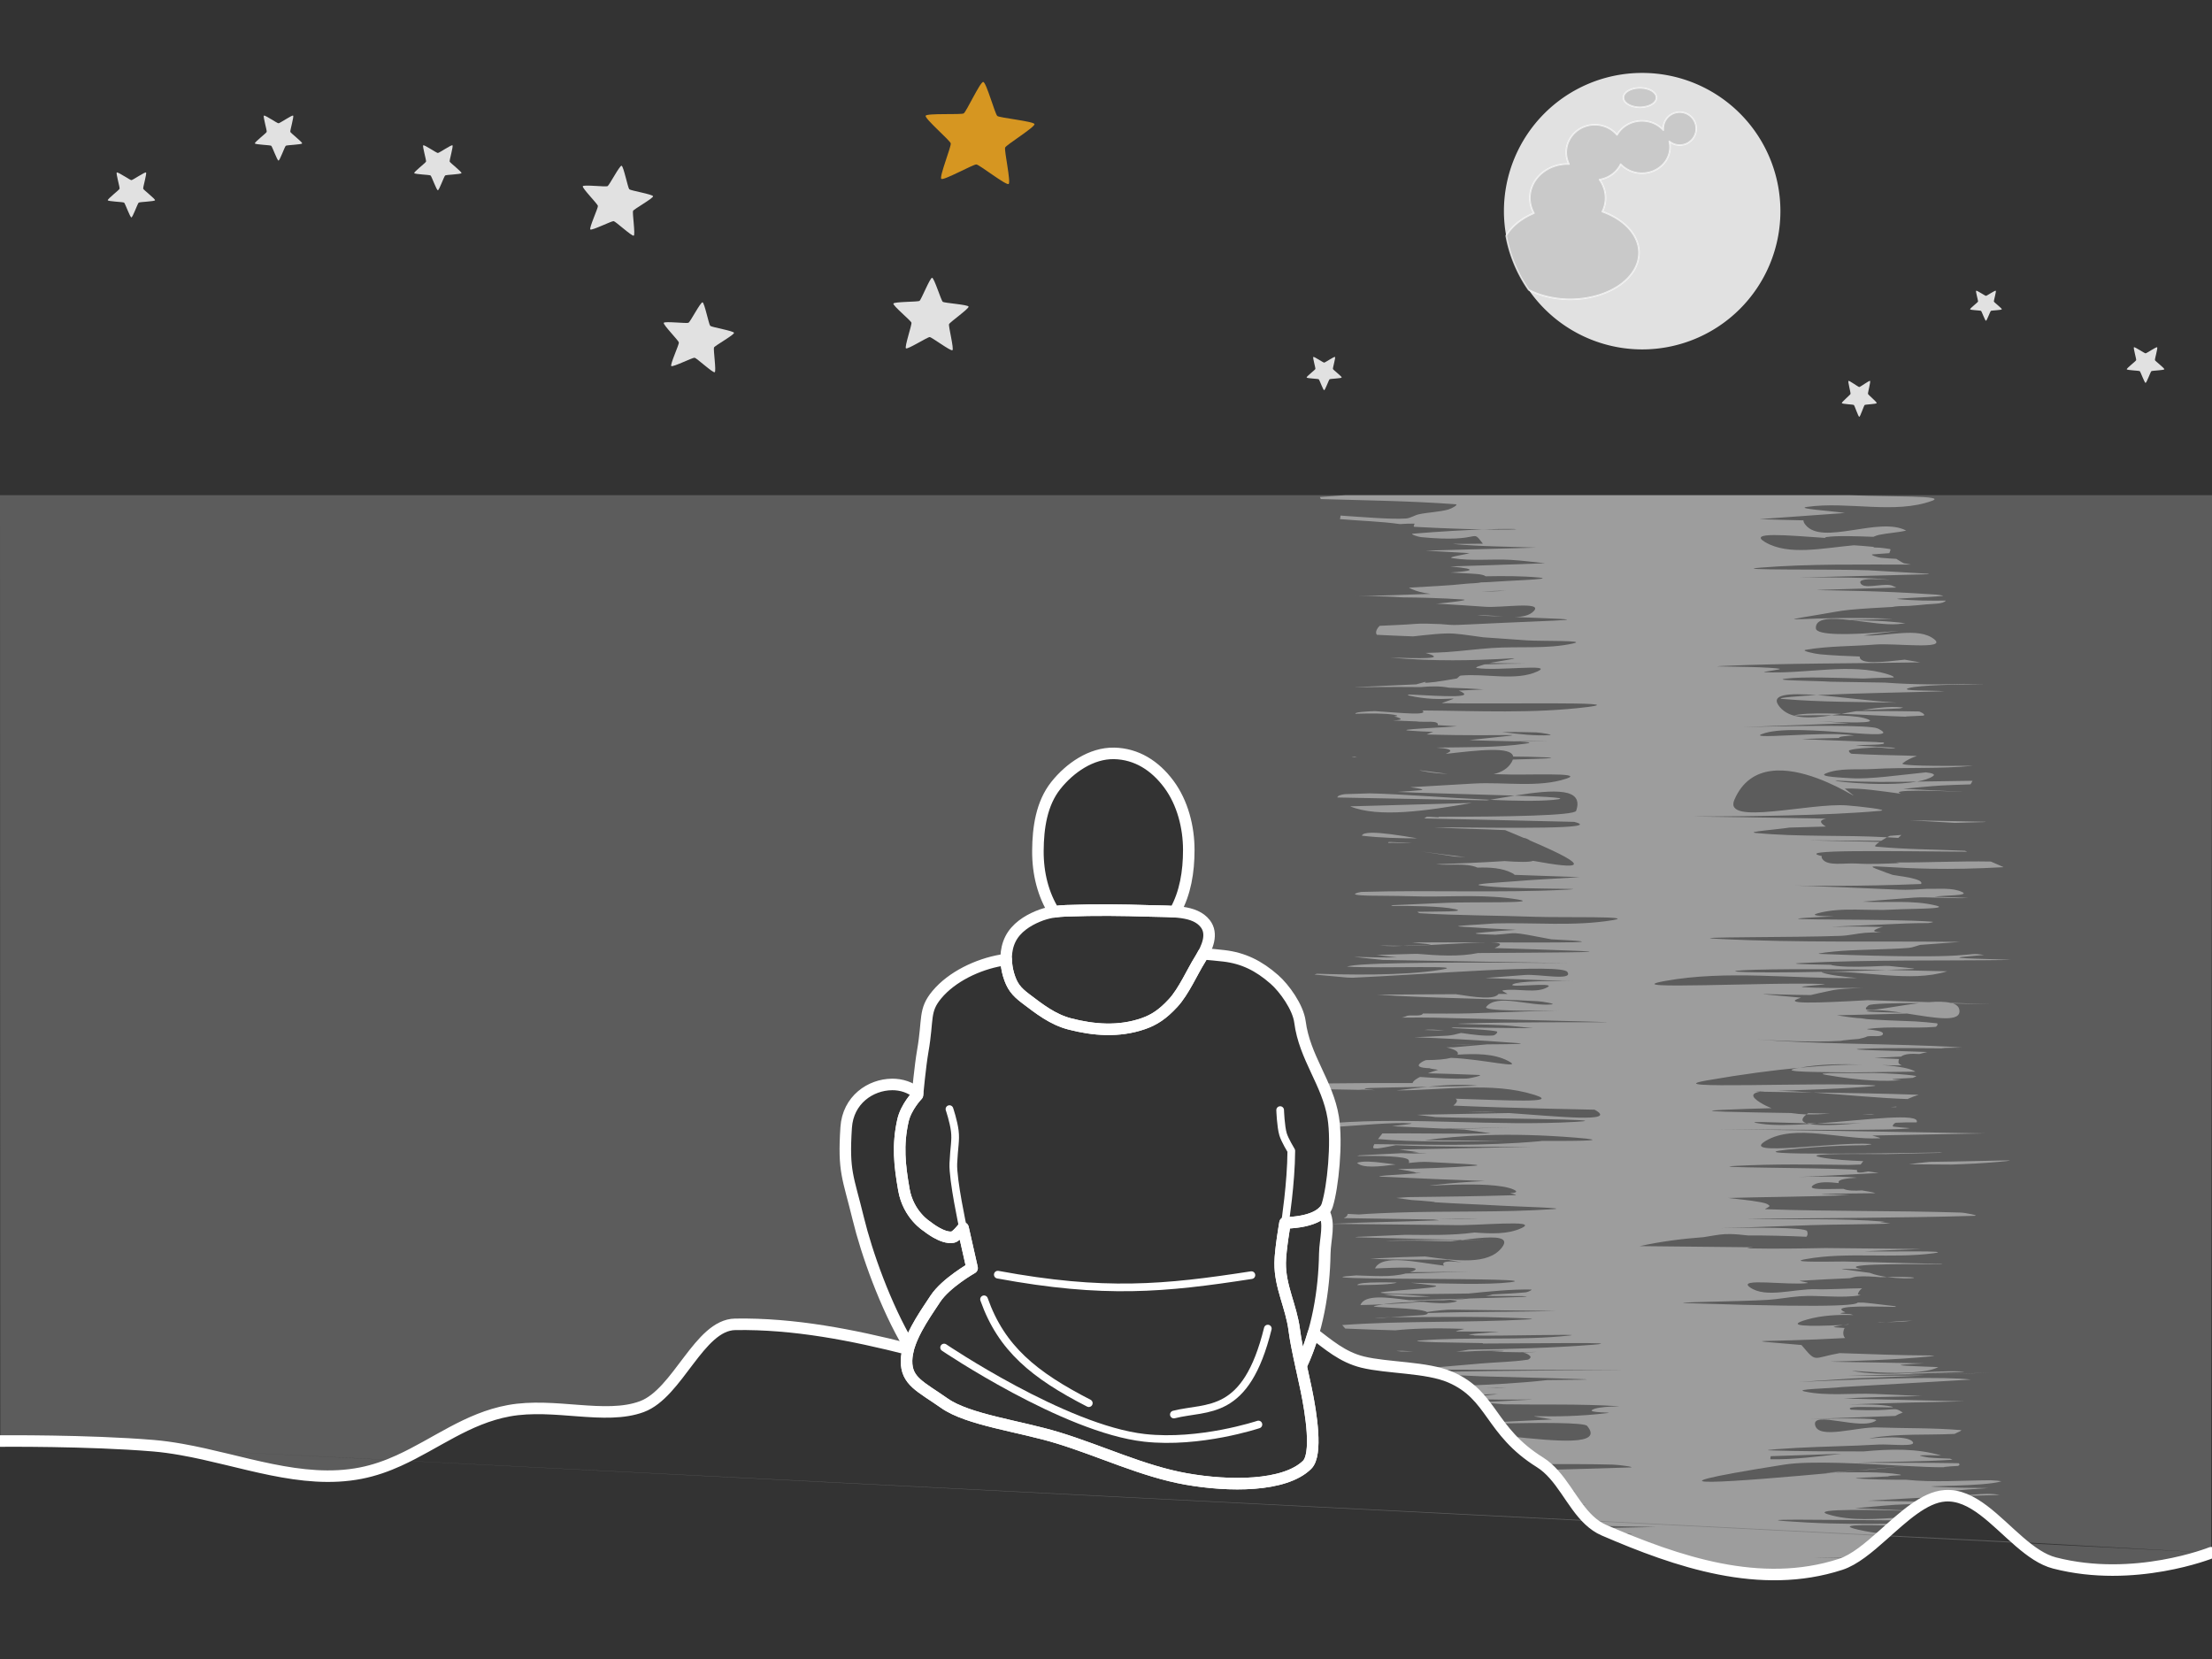 <?xml version="1.0" encoding="UTF-8" standalone="no" ?>
<svg
  xmlns="http://www.w3.org/2000/svg"
  version="1.1"
  viewBox="0 0 288 216"
  height="216"
  width="288"
>
   <rect x="0" y="0" width="288" height="216" fill="#333333" stroke="none"/>
   <g>
      <path
      d="m 175.193,64.471 c -1.114,0.08 -2.228,0.16 -3.342,0.24 0.013,0.078 0.072,0.174 0.125,0.268 5.853,0.17 11.716,0.242 17.541,0.674 0.445,0.033 -0.535,0.571 -0.953,0.686 -1.217,0.332 -2.56,0.351 -3.809,0.615 -0.602,0.128 -1.094,0.515 -1.719,0.555 -1.972,0.127 -5.5,-0.183 -8.498,-0.381 -0.025,0.155 -0.026,0.331 -0.084,0.459 2.603,0.227 5.247,0.289 7.818,0.648 0.647,-0.045 1.284,-0.07 1.902,-0.059 -0.011,0.138 -0.221,0.404 -0.031,0.414 3.948,0.213 6.772,0.301 8.949,0.342 5.599,-0.199 5.907,0.112 0,0 -2.264,0.08 -5.267,0.236 -9.154,0.557 -0.41,0.034 0.666,0.406 1.074,0.445 8.244,0.802 6.412,-1.253 8.061,0.855 -1.325,0.024 -2.653,0.022 -3.98,0.025 3.732,0.36 7.745,0.353 10.93,0.486 -5.928,0.168 -10.222,0.281 -14.402,0.391 l 5.715,0.33 c -0.746,0.217 -3.023,0.523 -2.238,0.65 2.48,0.403 5.085,0.085 7.619,0.225 1.494,0.082 2.97,0.293 4.455,0.439 -6.066,0.222 -8.605,0.293 -12.342,0.414 4.111,0.386 2.511,0.627 0.014,0.791 0.778,0.042 1.546,0.069 2.318,0.123 0.684,0.048 1.873,0.055 2.271,0.369 2.338,-0.037 4.675,-0.054 6.984,0.168 2.195,0.211 -4.393,0.411 -6.594,0.588 -0.262,0.021 -0.616,0.023 -0.943,0.031 -0.583,0.134 -1.405,0.119 -1.975,0.182 -2.47,0.27 -4.971,0.353 -7.461,0.512 0.028,0.015 0.037,0.027 0.068,0.043 0.843,0.425 1.778,0.655 2.768,0.764 -15.498,0.577 -9.468,0.063 -3.652,0.457 2.311,0.018 4.914,0.083 7.834,0.275 1.111,0.073 -2.157,0.441 -3.266,0.525 -0.073,0.006 -0.156,0.004 -0.232,0.008 2.136,0.134 4.274,0.257 6.406,0.416 2.117,0.158 7.529,-0.739 6.342,0.543 -0.561,0.606 -1.485,0.777 -2.541,0.789 11.117,0.44 8.468,0.269 -6.082,0.973 -0.123,0.008 -0.255,0.014 -0.393,0.018 -0.357,0.017 -0.495,0.018 -0.865,0.037 -0.678,0.034 -1.454,-0.024 -2.256,-0.104 -1.264,-0.051 -2.495,-0.094 -3.309,-0.027 -1.536,0.126 -3.091,0.17 -4.637,0.25 -0.145,0.138 -0.273,0.292 -0.363,0.48 -0.145,0.3 -0.13,0.524 0,0.691 1.57,0.088 3.146,0.136 4.719,0.203 1.918,-0.203 3.957,-0.458 5.301,-0.359 1.291,0.094 2.557,0.319 3.836,0.479 l 5.623,0.396 c 2.024,0.135 8.017,-0.028 6.074,0.406 -3.367,0.752 -7.032,0.352 -10.539,0.592 -1.976,0.135 -3.933,0.391 -5.908,0.531 -0.674,0.048 -1.705,0.083 -2.777,0.113 0.106,0.03 0.215,0.053 0.32,0.086 2.314,0.721 -0.923,0.631 -4.908,0.518 11.616,1.068 21.477,-0.779 12.912,0.705 1.113,0.015 3.873,0.067 4.654,0.076 -1.637,0.005 -3.52,0.044 -5.295,0.107 -0.611,0.192 -1.387,0.402 -0.959,0.473 2.571,0.422 10.103,-0.605 7.885,0.428 -2.811,1.308 -6.674,0.255 -9.988,0.551 -0.274,0.025 -0.354,0.352 -0.623,0.398 -1.336,0.233 -2.143,0.352 -2.758,0.434 0.1,0.006 0.195,0.011 0.293,0.016 -0.117,-0.003 -0.233,-0.005 -0.35,-0.008 -1.691,0.221 -1.193,0.01 -1.146,-0.023 -0.016,-2.54e-4 -0.031,-0.002 -0.047,-0.002 -0.093,0.023 -0.347,0.098 -1.184,0.33 -13.532,0.64 -7.567,0.263 0.586,0.357 1.307,-0.127 2.557,-0.138 3.676,0.08 1.546,0.049 3.078,0.116 4.494,0.221 l -3.217,0.158 c 2.389,0.998 -1.689,0.755 -6.465,0.506 -0.17,0.042 -0.249,0.084 -0.057,0.129 4.657,1.091 7.875,-0.292 4.275,0.994 6.329,0.17 25.228,-0.268 18.986,0.508 -7.065,0.878 -14.294,0.498 -21.486,0.447 0.818,0.675 -2.397,0.35 -6.195,0.084 -1.074,0.043 -2.656,0.129 -2.527,0.344 1.966,-0.056 3.862,-0.067 5.031,0.131 0.602,0.102 0.474,0.169 0.021,0.221 0.229,0.046 0.45,0.107 0.658,0.199 0.486,0.214 -0.052,0.287 -0.846,0.324 l 3.053,0.119 c 0.934,0.16 3.026,-0.197 2.803,0.48 -0.001,0.003 -0.005,0.004 -0.006,0.008 l 2.523,0.146 c -2.064,0.191 -8.262,0.412 -6.193,0.572 1.029,0.08 2.061,0.126 3.094,0.158 -0.296,0.095 -0.58,0.208 -0.854,0.34 10.949,0.326 15.749,-0.355 5.551,0.727 1.323,0.082 3.964,0.109 5.836,0.168 5.017,-0.08 6.169,-0.117 0.785,0.039 1.031,0.051 1.668,0.118 0.773,0.25 -3.837,0.564 -7.79,0.454 -11.717,0.525 1.331,0.093 2.14,0.259 1.748,0.549 -0.136,0.101 -0.316,0.186 -0.498,0.27 4.323,-0.493 8.586,-0.992 8.777,0.348 1.406,0.01 2.81,0.034 4.213,0.1 2.192,0.103 -0.713,0.19 -4.258,0.287 -0.038,0.12 -0.09,0.247 -0.176,0.389 -0.485,0.806 -1.302,1.266 -2.32,1.518 0.339,0.007 0.681,-4.8e-4 1.018,0.018 2.828,0.152 11.049,-0.303 8.473,0.557 -3.666,1.224 -8.049,0.42 -12.072,0.645 -2.758,0.154 -5.514,0.318 -8.271,0.48 1.193,0.157 2.055,0.318 1.279,0.389 -0.918,0.084 -1.922,0.155 -2.959,0.221 3.759,0.168 10.361,0.313 15.279,0.48 5.275,-0.842 9.03,-0.995 7.998,1.98 -0.219,0.632 -9.064,0.776 -17.863,0.777 -0.028,0.025 -0.042,0.042 -0.072,0.068 -0.359,-0.028 -0.719,-0.042 -1.078,-0.064 -0.144,-2e-4 -0.284,2.7e-4 -0.428,0 -0.129,0.072 -0.236,0.138 -0.357,0.211 5.568,0.124 7.979,0.167 19.541,0.447 3.873,0.96 -8.017,0.787 -18.291,0.703 3.09,0.193 6.204,0.227 9.301,0.371 0.968,0.391 1.628,0.68 2.424,1.014 0.001,7e-5 0.003,-7e-5 0.004,0 0.23,0.012 0.6,0.188 0.822,0.346 8.721,3.715 6.294,3.72 0.383,2.639 -0.445,0.194 -1.885,0.167 -3.703,0.033 -3.134,0.206 -6.114,0.321 -8.943,0.402 1.806,0.218 3.872,-0.209 5.424,0.449 1.644,-0.05 3.216,0.05 4.506,0.711 0.18,0.092 0.269,0.166 0.318,0.232 2.831,0.1 5.663,0.199 8.494,0.299 -2.937,0.187 -5.882,0.315 -8.811,0.561 -1.383,0.116 -5.48,0.324 -4.115,0.525 3.706,0.547 15.092,0.344 11.32,0.539 -8.929,0.463 -17.922,0.03 -26.861,0.299 -0.14,0.032 -0.282,0.052 -0.42,0.09 -0.964,0.262 -0.006,0.356 1.473,0.395 2.435,0.02 4.989,0.045 7.188,0.111 4.09,0.017 8.23,-0.278 12.193,0.395 3.035,0.515 -6.221,0.284 -9.332,0.426 -3.962,0.183 -5.546,0.246 -7.014,0.307 -0.046,0.023 -0.096,0.037 -0.141,0.062 -0.022,0.013 -0.015,0.021 -0.031,0.033 2.594,-0.013 6.53,0.025 8.287,0.418 1.7,0.38 -2.238,0.295 -4.904,0.35 0.112,0.094 0.229,0.178 0.389,0.188 4.956,0.297 9.936,0.282 14.902,0.461 3.384,0.122 13.449,-0.11 10.146,0.439 -4.994,0.83 -10.241,0.284 -15.361,0.426 -1.483,0.138 -5.938,0.313 -4.449,0.414 2.864,0.195 5.172,0.32 7.244,0.42 -1.503,0.087 -3.118,0.209 -4.852,0.387 -1.176,0.12 0.274,0.188 2.164,0.248 3.164,-0.206 1.515,-0.499 7.271,0.598 9.052,0.455 1.083,0.429 -7.879,0.406 1.274,0.033 1.684,0.223 0.482,0.732 3.398,0.101 6.977,0.218 10.941,0.371 5.158,0.199 -4.571,0.214 -13.084,0.279 -2.46,0.502 -5.174,0.332 -7.918,0.104 -0.128,0.003 -0.374,0.005 -0.494,0.008 -2.165,0.058 -3.551,0.095 -4.799,0.131 0.878,0.127 1.769,0.213 2.652,0.322 -1.854,0.029 -3.722,-0.013 -5.592,-0.072 0.542,0.085 1.839,0.202 3.713,0.402 54.405,0.975 0.709,-0.226 -4.264,0.785 -0.161,0.033 -0.234,0.054 -0.387,0.086 4.601,0.281 16.226,-0.242 12.219,0.414 -4.97,0.813 -12.498,0.634 -16.109,0.512 -0.115,0.037 -0.24,0.074 -0.328,0.107 0.877,0.081 1.496,0.138 4.287,0.395 0.374,0.013 0.305,0.009 0.67,0.021 9.232,-0.4 27.196,-1.904 27.98,-0.752 0.818,1.202 -3.678,0.258 -5.516,0.393 -1.721,0.126 -3.441,0.262 -5.162,0.393 22.472,0.903 7.358,-0.007 4.1,0.66 0.326,0.01 1.606,0.052 1.883,0.06 -0.583,-0.014 -1.252,-0.029 -1.949,-0.043 -0.145,0.033 -0.296,0.067 -0.381,0.107 -1.253,0.601 5.626,-0.31 4.475,0.391 -1.499,0.913 -3.935,0.114 -5.84,0.439 -0.282,0.048 0.401,0.305 0.602,0.457 -0.39,0.002 -0.78,0.004 -1.17,0.006 -0.57,0.784 -2.976,0.442 -5.578,0.031 -3.421,0.019 -6.843,0.04 -10.264,0.059 6.97,0.485 13.984,0.458 20.961,0.857 0.628,0.036 2.426,0.346 1.803,0.414 -2.814,0.309 -7.124,-1.473 -8.527,0.324 -0.875,1.12 25.722,-0.157 -2.055,0.842 -2.059,0.053 -4.128,0.026 -6.195,0.021 -0.149,0.408 -1.356,0.174 -1.998,0.283 -0.195,0.096 -0.45,0.178 -0.748,0.25 1.647,-0.012 3.236,-0.02 4.229,0.006 39.873,1.025 17.292,0.32 3.457,0.766 -1.839,0.059 3.678,0.107 5.512,0.225 1.132,0.073 2.254,0.21 3.379,0.328 0.275,0.019 0.552,0.037 0.412,0.043 0.012,10e-4 0.025,0.003 0.037,0.004 -0.033,-3.5e-4 -0.067,-0.002 -0.1,-0.002 -0.838,0.023 -5.692,-0.07 -10.285,-0.086 -1.134,0.144 3.986,0.151 5.701,0.508 0.279,0.058 -0.173,0.511 -0.461,0.535 -1.127,0.094 -2.636,-0.108 -4.156,-0.33 -0.599,0.158 -1.198,0.315 -1.828,0.354 -1.615,0.098 -2.902,0.147 -4.189,0.197 -2.5e-4,0.003 -0.002,0.005 -0.002,0.008 3.295,0.112 7.574,0.323 13.236,0.75 1.767,0.133 -0.887,0.157 -3.836,0.176 -0.584,0.051 -1.371,0.115 -4.297,0.379 -0.536,0.008 -0.504,0.005 -0.996,0.012 1.221,0.279 1.673,0.636 1.438,0.949 2.41,-0.142 4.74,-0.154 6.6,0.818 2.207,1.154 -3.232,-0.239 -7.449,-0.402 -0.694,0.181 -1.802,0.29 -3.246,0.293 -0.187,0.066 -0.369,0.137 -0.514,0.229 -0.903,0.572 -0.309,0.781 0.967,0.826 0.093,0.027 0.118,0.05 0.322,0.084 0.302,0.051 0.516,0.079 0.809,0.127 -0.465,0.129 -0.912,0.277 -1.34,0.449 2.227,0.055 4.453,0.122 6.678,0.221 0.605,0.027 -1.094,0.445 -1.699,0.469 -1.53,0.061 -3.687,-0.052 -6.002,-0.211 -0.087,0.047 -0.183,0.087 -0.268,0.137 -0.466,0.274 -0.679,0.49 -0.701,0.66 -3.923,-0.013 -7.846,-0.001 -11.766,0.051 0.109,0.247 0.213,0.496 0.316,0.746 1.55,0.027 2.997,0.056 4.428,0.084 0.545,-0.046 1.159,-0.021 1.805,0.037 0.091,0.002 0.214,0.004 0.303,0.006 -3.154,-0.328 -0.659,-0.294 6.854,-0.438 2.248,-0.236 4.466,-0.372 6.535,-0.146 -2.759,0.083 -4.536,0.108 -6.535,0.146 -1.345,0.141 -2.693,0.307 -4.037,0.471 6.052,-0.01 12.463,-1.161 17.963,0.574 3.605,1.137 -3.969,0.684 -10.279,0.504 0.31,0.178 0.254,0.463 -0.287,0.895 7.379,0.345 18.377,0.525 18.395,0.535 3.238,1.753 -5.016,0.849 -11.135,0.438 -3.999,0.076 -7.999,0.151 -11.998,0.227 0.594,0.094 1.837,0.201 2.404,0.295 6.09,0.208 24.347,0.272 18.27,0.623 -10.466,0.604 -21.052,-0.628 -31.496,0.141 0.019,0.177 0.046,0.341 0.06,0.527 3.288,-0.2 7.618,-0.636 9.904,-0.479 0.811,0.056 -1.591,0.253 -2.387,0.379 2.246,0.103 4.491,0.207 6.736,0.311 10.104,-0.153 12.591,-0.232 0.857,0.039 0.606,0.028 1.212,0.056 1.818,0.084 1.146,0.166 2.292,0.332 3.438,0.498 -3.194,0.101 -9.99,-0.035 -14.1,0.006 -0.227,0.285 -0.406,0.52 -0.566,0.732 4.434,0.424 11.313,0.333 16.355,0.223 -3.437,-0.025 -7.011,-0.053 -10.229,-0.066 4.21,-0.59 10.547,-1.066 19.512,-0.348 4.786,0.383 1.406,0.454 -4.303,0.439 -0.199,0.02 -0.164,0.024 -0.447,0.049 -7.072,0.63 -14.219,0.452 -21.361,0.365 -0.178,0.301 -0.214,0.487 -0.047,0.551 0.152,0.004 0.314,0.007 0.459,0.012 0.47,-0.042 1.255,-0.206 2.383,-0.428 11.503,0.511 32.854,-0.129 0.434,0.57 0.858,0.102 1.707,0.255 2.564,0.363 -0.529,0.029 -0.435,0.021 -0.918,0.047 3.37,0.226 1.95,0.119 -1.346,0.068 -2.512,0.132 -4.335,0.223 -5.494,0.277 -0.105,0.027 -0.227,0.052 -0.303,0.084 2.729,-0.037 6.511,0.006 6.732,0.545 0.066,0.16 0.053,0.274 0.004,0.367 0.94,-0.106 1.836,-0.18 2.564,-0.133 1.997,0.13 7.968,0.346 5.975,0.498 -3.205,0.244 -6.792,0.365 -9.979,0.424 0.792,0.118 2.32,0.367 2.369,0.482 0.377,0.014 0.321,0.012 0.721,0.027 -1.714,0.162 -6.865,0.403 -5.141,0.484 5.363,0.252 9.699,0.429 13.4,0.562 -2.185,0.108 -4.408,0.272 -6.523,0.516 -3.375,0.388 7.282,-0.693 10.219,0.574 0.705,0.304 0.371,0.443 -0.414,0.51 0.562,0.112 1.001,0.235 0.635,0.246 -4.647,0.139 -9.297,0.206 -13.947,0.254 -0.503,0.035 -1.005,0.072 -1.508,0.107 0.681,0.083 1.361,0.182 2.041,0.273 0.783,0.047 1.565,0.107 2.346,0.18 0.453,0.042 0.642,0.077 0.652,0.107 2.848,0.187 5.708,0.275 8.559,0.441 2.267,0.133 9.058,0.307 6.793,0.459 -6.694,0.45 -13.443,0.215 -20.158,0.439 -1.204,0.04 -3.795,0.144 -5.092,0.252 -0.485,-0.027 -0.968,-0.048 -1.453,-0.074 -0.032,0.259 -0.227,0.43 -0.527,0.545 3.904,0.062 7.807,0.124 11.711,0.186 0.209,0.035 0.841,0.097 0.627,0.105 -4.575,0.193 -9.161,0.218 -13.732,0.447 -0.036,0.002 -0.122,0.01 -0.16,0.012 5.211,0.054 10.422,0.106 15.633,0.16 3.023,0.131 11.623,-0.786 9.068,0.395 -1.775,0.82 -3.938,0.734 -6.143,0.57 -0.042,0.006 -0.028,0.009 -0.076,0.016 -2.901,0.385 -5.889,0.303 -8.861,0.285 -2.077,0.087 -4.155,0.176 -6.232,0.264 -0.13,0.015 -0.259,0.035 -0.389,0.053 8.311,0.225 10.879,0.279 14.004,0.35 2.831,-0.357 5.096,-0.543 5.416,0.135 0.099,0.21 0.016,0.501 -0.301,0.898 -1.78,2.235 -5.835,1.695 -9.975,1.119 -1.638,0.029 -4.09,0.126 -7.143,0.279 3.346,0.214 6.733,0.079 10.096,0.148 4.826,0.952 -1.08,-0.41 -0.551,0.668 0.022,0.044 0.06,0.072 0.094,0.105 -3.642,-0.434 -8.072,-1.552 -9.01,0.357 2.913,-0.097 6.504,-0.311 4.906,0.363 -0.122,0.051 -0.254,0.079 -0.379,0.123 6.6,0.017 13.994,-0.287 -0.539,0.178 -1.958,0.517 -4.231,0.3 -6.441,0.246 -10.056,0.704 25.992,0.187 19.994,0.9 -2.899,0.345 -8.394,0.157 -12.891,0.057 0.649,0.069 1.047,0.108 3.182,0.365 1.399,0.359 -9.049,0.785 -6.766,0.986 2.496,0.22 7.729,0.086 11.123,0.049 2.737,-0.275 5.479,-0.561 8.133,-0.518 0.282,0.005 -0.404,0.336 -0.684,0.361 -1.442,0.133 -2.892,0.211 -4.344,0.277 -0.078,0.046 -0.321,0.104 -0.818,0.184 -0.023,0.004 -0.047,0.006 -0.07,0.01 3.151,0.004 6.73,-0.005 4.805,0.133 -2.297,0.066 -4.594,0.133 -6.891,0.199 -0.032,0.005 -0.491,0.051 -2.588,0.25 0.848,0.022 1.335,0.073 0.521,0.232 -1.106,0.217 -2.524,0.13 -4,-0.033 -1.728,0.12 -3.517,0.231 -5.166,0.311 -0.385,0.059 -0.765,0.129 -1.143,0.215 -1.026,0.234 5.964,0.193 6.822,0.787 1.246,-0.18 2.43,-0.322 3.367,-0.307 4.461,0.074 8.923,0.112 13.385,0.168 -5.544,0.152 -11.113,0.074 -16.652,0.27 0.045,0.311 -1.171,0.298 -1.727,0.338 -1.91,0.136 -3.626,0.233 -5.211,0.312 0.59,0.026 1.305,-0.028 2.059,-0.107 3.251,0.012 9.457,-0.083 12.359,-0.014 1.91,0.046 7.624,0.188 5.719,0.297 -8.093,0.462 -16.262,0.157 -24.334,0.74 0.162,0.192 0.267,0.308 0.396,0.459 2.099,0.099 4.693,0.172 6.504,0.229 2.006,-0.211 4.832,-0.337 8.912,-0.189 0.329,0.012 -0.8,0.168 -1.008,0.334 1.877,0.01 3.753,0.013 5.629,0.035 -2.558,0.191 -3.737,0.314 -3.998,0.395 0.546,0.046 0.919,0.059 0.674,0.092 2.724,0.118 14.67,-0.23 12.537,0.004 -6.431,0.707 -13.025,0.138 -19.49,0.648 -1.114,0.088 0.188,0.161 1.947,0.23 2.106,0.038 3.021,0.047 6.236,0.115 -0.015,0.019 -0.038,0.036 -0.055,0.055 6.47,-0.004 19.246,-0.222 14.32,0.162 -5.351,0.417 -10.732,0.552 -16.117,0.639 -0.507,0.109 -1.08,0.187 -1.691,0.238 0.435,4.8e-4 0.87,0.002 1.305,0.004 1.578,-0.087 3.155,-0.16 4.719,-0.094 0.732,0.031 -0.167,0.075 -1.396,0.121 1.223,0.016 2.447,0.033 3.67,0.066 4.049,-0.116 1.39,0.001 0.443,0.037 0.383,0.068 0.75,0.249 0.955,0.484 0.129,0.148 -0.131,0.417 -0.367,0.451 -1.983,0.291 -4.024,0.317 -6.033,0.488 -6.848,0.583 -4.289,0.408 -8.994,0.682 0.314,0.037 0.629,0.072 0.938,0.115 48.266,0.12 20.155,-0.06 1.764,0.309 0.458,0.096 0.895,0.21 1.311,0.338 1.649,0.077 3.298,0.149 4.947,0.225 16.904,0.461 16.342,0.408 8.625,0.492 -0.019,0.002 -0.012,0.003 -0.033,0.006 -3.338,0.387 -7.376,0.592 -10.605,0.717 0.544,0.387 1.017,0.805 1.445,1.248 1.078,-0.102 2.068,-0.167 2.811,-0.139 -0.895,0.092 -1.789,0.184 -2.684,0.275 0.122,0.13 0.245,0.26 0.361,0.395 6.423,0.146 11.042,-0.207 0.312,0.375 0.013,0.016 0.026,0.033 0.039,0.049 0.908,0.077 1.816,0.154 2.725,0.23 4.939,0.081 9.897,-0.073 14.818,0.244 1.133,0.073 -2.528,-0.08 -3.344,0.496 -0.516,0.364 2.801,0.301 2.092,0.389 -7.576,0.94 -12.89,-0.076 -7.271,0.84 -4.365,0.217 -4.534,0.22 -7.131,0.346 0.045,0.061 0.087,0.12 0.133,0.182 5.486,-0.118 11.158,-0.136 11.535,0.312 2.198,2.616 -3.858,2.017 -10.193,1.352 0.92,1.031 2.064,2.075 3.609,3.096 1.264,0.112 1.225,0.3 0.732,0.496 0.017,0.012 0.034,0.023 0.051,0.035 3.053,-0.006 6.107,-0.016 9.156,0.064 0.776,0.02 3.048,0.328 2.273,0.367 -6.565,0.209 -7.617,0.227 -10.553,0.309 0.818,0.78 1.518,1.712 2.186,2.682 0.417,0.039 0.656,0.062 1.236,0.115 -0.384,0.009 -0.774,-0.005 -1.16,-0.004 0.395,0.576 0.788,1.154 1.191,1.715 1.911,0.032 1.802,0.041 0.045,0.064 0.529,0.732 1.081,1.429 1.713,2.016 l 38.211,1.926 c 0.068,-0.06 0.136,-0.119 0.203,-0.18 -1.178,-0.114 -2.343,-0.288 -3.484,-0.557 -2.71,-0.638 0.406,-0.624 4.699,-0.516 0.09,-0.08 0.179,-0.161 0.27,-0.24 -3.851,0.03 -7.702,0.052 -11.539,-0.16 -10.456,-0.579 2.982,-0.312 11.955,-0.279 0.035,-0.011 0.1,-0.027 0.139,-0.039 0.142,-0.121 0.285,-0.238 0.428,-0.355 -3.385,0.194 -6.79,0.547 -9.82,-0.398 -2.554,-0.797 6.922,-0.56 10.885,-0.434 0.014,-0.011 0.029,-0.023 0.043,-0.033 -1.221,-0.051 -2.502,-0.101 -7.395,-0.324 7.004,-0.617 3.916,-0.368 8.779,-0.596 0.165,-0.096 0.331,-0.175 0.496,-0.26 -2.547,-0.037 -5.094,-0.063 -7.639,-0.119 5.388,-0.305 7.455,-0.425 9.252,-0.506 0.268,-0.064 0.535,-0.113 0.803,-0.133 0.422,-0.03 0.834,-0.004 1.24,0.062 1.433,-0.05 2.601,-0.086 5.904,-0.176 -2.039,-0.42 -4.686,0.282 -6.891,0.047 -0.206,-0.022 -0.167,-0.417 0.035,-0.451 1.758,-0.294 3.576,-0.346 5.371,-0.49 -2.303,-0.016 -4.605,-0.052 -6.902,-0.164 -2.829,-0.138 6.607,-0.018 8.619,-0.725 -0.28,-0.054 -0.732,-0.1 -1.402,-0.131 -3.678,0.022 -7.404,0.311 -11.008,-0.062 -2.107,-7.2e-4 -4.213,-0.024 -6.311,-0.158 -1.15,-0.074 1.925,-0.156 3.963,-0.279 0.092,-0.076 0.732,-0.121 1.635,-0.156 0.002,-7e-5 0.004,7e-5 0.006,0 0.073,-0.032 0.02,-0.068 -0.201,-0.105 -2.094,-0.354 -6.086,-0.296 -8.289,-0.238 -12.324,1.138 -28.387,2.404 -6.711,-1.031 3.521,-0.558 10.47,-0.109 15.789,0.166 2.009,0.104 3.785,0.184 5.055,0.174 0.006,-0.016 0.008,-0.035 0.039,-0.039 0.428,-0.057 1.086,-0.1 1.779,-0.137 0.214,-0.082 0.255,-0.196 0.092,-0.352 -4.442,-0.093 -8.894,-0.02 -13.338,-0.07 4.173,-0.132 8.359,-0.117 12.52,-0.379 -0.093,-0.041 -0.131,-0.073 -0.24,-0.117 -0.028,-0.011 -0.057,-0.018 -0.084,-0.029 -0.931,-0.034 -2.137,-0.075 -2.744,-0.143 -0.383,-0.043 -1.48,-0.265 -1.094,-0.285 0.776,-0.041 1.701,-0.024 2.709,0.029 -3.099,-0.946 -6.555,-0.875 -10.111,-0.541 -4.08,-2e-5 -8.16,-0.004 -12.234,-0.137 -1.19,-0.039 2.357,-0.263 3.545,-0.326 3.543,-0.189 7.101,-0.226 10.643,-0.432 1.462,-0.085 5.261,0.397 4.357,-0.441 -1.09,-1.012 -7.002,-0.117 -5.279,-0.412 3.515,-0.602 7.206,-0.356 10.809,-0.533 0.265,-0.165 1.141,-0.467 0.795,-0.496 -3.596,-0.301 -7.234,-0.218 -10.85,-0.346 -2.702,-0.095 -7.695,1.619 -8.104,-0.322 -0.4,-1.902 5.998,0.766 7.916,-0.562 0.559,-0.387 -5.268,-0.298 -8.58,-0.213 1.749,-0.056 5.553,-0.192 11.105,-0.4 0.303,-0.182 0.633,-0.326 0.98,-0.445 -1.398,-0.894 -0.518,-0.07 -6.744,-0.369 -1.432,-0.739 6.919,-0.04 5.24,-0.418 -1.192,-0.269 -3.601,-0.291 -5.545,-0.26 5.662,-0.211 10.824,-0.332 15.094,-0.408 -5.234,-0.121 -10.467,-0.244 -15.701,-0.365 2.104,-0.145 5.927,-0.242 10.102,-0.322 -2.038,-0.097 -4.076,-0.198 -6.115,-0.279 -3.026,-0.12 -6.171,0.302 -9.082,-0.311 -1.568,-0.33 3.22,-0.389 4.83,-0.584 5.595,-0.324 11.192,-0.649 16.787,-0.973 -6.9,-0.821 -35.213,1.154 -15.508,-0.139 8.943,-0.372 5.766,-0.237 9.422,-0.383 -3.298,0.006 -6.596,0.029 -9.893,0.014 3.517,-0.105 7.04,-0.16 10.562,-0.215 -0.771,0.003 -1.565,0.009 -2.256,-0.002 -2.175,-0.033 8.681,-0.241 6.51,-0.332 -4.546,-0.191 -9.212,0.738 -13.66,0.031 -3.398,-0.54 7.498,0.998 10.584,-0.596 -2.562,-0.105 -6.163,-0.202 -4.486,-0.334 0.866,-0.068 1.734,-0.117 2.604,-0.152 -22.146,-0.441 -9.039,0.093 1.201,-0.943 0.354,-0.036 -0.002,-0.05 -0.514,-0.09 -1.885,-0.014 -3.77,-0.039 -5.652,-0.104 -1.336,-0.045 -3.841,-0.12 -5.992,-0.201 -3.632,0.638 -2.952,1.345 -4.982,-1.055 -9.2,-0.794 -5.294,-0.296 5.678,-0.906 -0.183,-0.202 -0.267,-0.466 -0.225,-0.812 0.023,-0.189 0.079,-0.353 0.16,-0.496 -0.964,-0.052 -1.675,-0.102 -1.324,-0.182 0.367,-0.084 0.739,-0.155 1.113,-0.213 -4.498,0.216 -7.767,0.174 -4.682,-0.707 1.918,-0.548 3.953,-0.643 6.031,-0.588 -0.131,-0.039 -0.263,-0.073 -0.393,-0.115 -0.315,-0.016 -0.69,-0.024 -0.949,-0.047 -0.577,-0.051 -0.333,-0.115 0.318,-0.189 -1.956,-0.827 1.718,-0.817 6.541,-0.707 0.032,-0.03 0.021,-0.06 -0.094,-0.09 -2.726,-0.329 -3.552,-0.429 -4.062,-0.467 -0.265,-0.003 -0.517,-0.006 -0.768,-0.01 -0.29,0.179 -0.358,0.809 -22.061,0.084 -3.442,-0.115 6.886,-0.219 10.318,-0.432 1.388,-0.086 2.744,-0.359 4.129,-0.465 2.613,-0.2 5.515,0.31 7.998,-0.152 -0.252,-0.037 -0.406,-0.08 -0.389,-0.135 0.102,-0.324 0.294,-0.57 0.551,-0.76 -1.827,0.014 -4.605,0.189 -5.979,0.125 -2.872,-0.081 -6.562,1.217 -8.615,-0.242 -1.793,-1.274 5.019,-0.233 7.488,-0.559 0.345,-0.045 -1.314,-0.28 -0.965,-0.301 2.588,-0.155 4.675,-0.258 6.471,-0.334 0.369,-0.105 0.746,-0.196 0.99,-0.213 0.939,-0.067 1.973,-0.008 3.033,0.086 0.235,-0.005 0.614,-0.022 0.828,-0.025 -0.779,-0.113 -1.567,-0.279 -2.24,-0.541 -5.21,-0.708 -4.252,-0.527 -1.031,-0.467 -3.234,-0.661 4.07,-0.715 10.326,-0.654 0.047,-0.014 0.138,-0.03 0.154,-0.043 -2.98,-0.068 -5.489,-0.123 -12.758,-0.318 -3.72,0.043 -7.206,0.083 -5.018,-0.312 5.386,-0.973 11.16,-0.035 16.619,-0.76 2.95,-0.392 -5.995,-0.169 -8.992,-0.254 1.641,-0.087 4.922,-0.197 7.387,-0.295 -4.151,-0.043 -8.302,-0.086 -12.453,-0.129 -3.28,0.062 -6.56,0.111 -9.838,0.047 -0.648,-0.013 -0.254,-0.074 0.42,-0.145 -4.924,-0.051 -9.849,-0.102 -14.773,-0.152 2.733,-0.603 5.518,-0.962 8.336,-1.168 -0.007,-1e-4 -0.013,1.1e-4 -0.019,0 0.915,-0.13 1.816,-0.337 2.746,-0.391 0.223,-0.013 0.464,-0.017 0.719,-0.012 0.703,0.014 1.511,0.089 2.355,0.186 2.505,-0.015 5.029,0.054 7.561,0.166 0.155,-0.176 0.206,-0.408 0.088,-0.73 -0.199,-0.544 -7.591,-0.468 -11.244,-0.389 1.801,-0.051 4.939,-0.145 11.912,-0.398 2.457,-0.089 8.397,-0.097 10.174,-0.215 -0.454,-0.063 -0.908,-0.128 -1.363,-0.184 0.221,-0.016 0.443,-0.031 0.664,-0.047 -5.974,-0.501 -12.032,-0.226 -18.047,-0.355 9.912,-0.137 19.831,-0.114 29.736,-0.41 0.651,-0.019 -1.215,-0.401 -1.865,-0.422 -8.452,-0.267 -16.924,-0.134 -25.373,-0.439 -0.267,-0.01 0.64,-0.296 0.494,-0.459 -0.271,-0.304 -0.855,-0.397 -1.338,-0.486 -1.33,-0.247 -2.703,-0.344 -4.055,-0.516 5.282,-0.151 10.579,-0.149 15.854,-0.383 -6.61,-0.236 -3.556,-0.133 3.354,-0.24 -0.182,-0.098 -1.01,-0.241 -1.76,-0.361 -0.991,0.064 -1.863,0.046 -2.408,-0.203 -2.16,0.005 -4.954,0.207 -3.9,-0.506 0.671,-0.454 1.974,-0.395 3.291,-0.244 -0.008,-0.045 -0.029,-0.082 -0.031,-0.131 -0.018,-0.332 1.018,-0.498 2.414,-0.576 -4.55,-0.476 -16.907,0.459 2.822,-0.613 -0.457,-0.058 -0.91,-0.131 -1.365,-0.199 -1.096,0.206 -1.617,0.239 -1.451,-0.189 -0.265,-0.028 -0.53,-0.053 -0.797,-0.066 -4.94,-0.25 -19.782,-0.225 -14.842,-0.477 4.838,-0.246 9.701,-0.182 14.562,-0.115 0.385,-0.023 0.898,-0.04 1.537,-0.053 0.086,-0.118 0.229,-0.299 0.34,-0.441 -1.961,-0.08 -3.777,-0.194 -5.051,-0.406 -3.452,-0.575 2.189,-0.549 8.049,-0.508 4.595,-0.11 4.903,-0.115 7.287,-0.17 -0.094,-0.014 -0.189,-0.027 -0.283,-0.041 -12.606,0.207 -30.485,0.371 -16.053,-0.707 2.112,-0.158 4.23,-0.219 6.352,-0.244 0.002,-2e-5 0.004,2e-5 0.006,0 0.598,-0.072 0.995,-0.134 0.59,-0.162 -4.52,-0.311 -17.107,1.71 -13.611,-0.393 3.81,-2.292 9.902,-0.093 14.838,-0.344 0.358,-0.018 -0.635,-0.239 -0.953,-0.359 4.884,-0.092 9.768,-0.185 14.652,-0.277 -19.679,-0.337 -29.956,-0.497 -34.844,-0.568 7.504,0.092 23.788,0.237 25.102,-0.117 -0.878,-0.063 -1.636,-0.128 -2.15,-0.199 -0.253,-0.035 0.086,-0.488 0.342,-0.504 0.721,-0.044 1.654,-0.054 2.678,-0.047 0.557,-1.307 -6.615,-0.31 -12.99,0.143 2.096,0.036 4.194,0.037 5.773,-0.07 -1.957,0.195 -5.155,0.441 -6.734,0.141 -2.443,0.152 -4.702,0.201 -6.266,-0.027 -2.789,-0.408 1.236,-0.177 5.891,-0.066 -0.444,-0.144 -0.663,-0.358 -0.471,-0.684 0.113,-0.192 0.269,-0.34 0.441,-0.471 -0.689,-0.021 -1.354,-0.089 -2.006,-0.184 -6.761,-0.106 -13.077,-0.215 -9.008,-0.408 2.157,-0.102 4.317,-0.169 6.477,-0.223 -0.5,-0.194 -0.982,-0.427 -1.439,-0.709 -1.328,-0.818 -1.159,-1.247 -0.051,-1.436 -0.275,-0.006 -0.55,-0.008 -0.824,-0.014 0.474,-0.017 0.948,-0.031 1.422,-0.047 -0.208,0.018 -0.431,0.032 -0.598,0.06 2.294,0.047 4.588,0.079 6.883,0.111 -1.754,-0.125 -3.381,-0.216 -4.67,-0.225 2.643,-0.083 5.286,-0.163 7.924,-0.303 1.528,-0.081 6.087,-0.326 4.561,-0.42 -7.195,-0.441 -28.664,0.601 -21.645,-0.627 4.697,-0.822 8.673,-1.332 12.107,-1.656 2.608,-0.481 5.318,-0.493 8.045,-0.42 -2.168,-0.007 -4.833,0.117 -8.045,0.42 -0.133,0.025 -0.269,0.037 -0.402,0.064 -2.662,0.544 3.306,0.487 7.543,0.551 -0.822,-0.009 1.386,-0.017 7.916,-0.104 -0.542,-0.363 -1.952,-0.705 -4.371,-0.855 0.874,0.026 1.745,0.039 2.613,0.041 -0.255,-0.11 -0.442,-0.236 -0.447,-0.398 -0.005,-0.168 0.026,-0.31 0.082,-0.436 -1.102,-0.05 -2.319,-0.115 -3.252,-0.146 1.07,-0.041 2.24,-0.096 3.5,-0.164 0.445,-0.358 1.332,-0.411 2.406,-0.34 0.34,-0.089 0.678,-0.183 1.021,-0.256 -2.869,-0.14 -11.476,-0.279 -8.607,-0.422 2.991,-0.149 9.063,-0.076 13.143,-0.027 -1.85,-0.046 -3.418,-0.085 -2.295,-0.121 0.739,-0.024 1.554,-0.033 2.332,-0.051 -1.295,-0.057 -1.533,-0.077 -4.131,-0.18 -7.596,-0.301 -15.227,-0.264 -22.791,-0.848 2.032,0.135 7.375,0.422 11.111,0.189 0.104,-0.021 0.131,-0.038 0.355,-0.064 0.649,-0.077 1.302,-0.136 1.955,-0.184 0.468,-0.09 0.854,-0.199 1.129,-0.334 0.675,-0.115 1.99,0.157 2.025,-0.346 0.036,-0.517 -2.659,-0.535 -1.957,-0.627 2.883,-0.376 5.868,-0.025 8.779,-0.262 0.222,-0.018 0.404,-0.442 0.184,-0.467 -0.916,-0.104 -1.835,-0.179 -2.758,-0.242 -2.39,-0.084 -4.778,-0.182 -7.16,-0.348 0.307,-0.002 0.613,-0.004 0.92,-0.006 -0.461,-0.029 -0.923,-0.053 -1.383,-0.09 -0.89,-0.071 -1.761,-0.237 -2.641,-0.355 3.054,-0.075 6.11,-0.15 9.164,-0.225 3.603,0.561 7.236,1.264 6.775,-0.584 -0.086,-0.345 -0.372,-0.578 -0.795,-0.73 1.894,0.028 3.552,0.058 4.963,0.092 -0.779,-0.023 -4.118,-0.136 -5.299,-0.172 -0.722,-0.171 -1.712,-0.18 -2.826,-0.092 -2.114,-0.066 -5.593,-0.182 -7.92,-0.256 -6.663,0.377 -11.511,0.548 -8.703,-0.328 -8.19,-0.744 -4.98,-0.396 1.24,-0.338 0.763,-0.186 1.732,-0.4 2.973,-0.652 0.622,-0.126 2.004,-0.219 3.842,-0.285 -2.878,0.021 -6.078,0.042 -7.85,-0.105 -0.926,-0.077 3.677,-0.352 2.746,-0.393 -6.897,-0.301 -27.424,0.831 -20.723,-0.391 8.092,-1.476 16.682,-0.262 25.023,-0.393 -1.058,-0.131 -2.131,-0.21 -3.174,-0.393 -0.458,-0.08 -1.777,-0.369 -1.307,-0.393 5.373,-0.267 11.414,1.428 16.254,-0.092 -2.836,-0.074 -5.489,-0.134 -7.879,-0.176 -25.681,0.919 -26.909,-0.467 0,0 1.117,-0.04 2.164,-0.074 3.373,-0.123 1.021,-0.041 -2.013,-0.26 -3.02,-0.391 -0.125,-0.004 -0.42,-0.008 -0.561,-0.012 -2.436,0.116 -4.764,0.182 -6.254,0.01 -0.522,-0.06 -0.765,-0.111 -0.787,-0.154 -3.38,-0.063 -5.948,-0.131 -3.83,-0.236 9.074,-0.45 18.188,-0.263 27.281,-0.395 -2.11,-0.132 -8.428,-0.18 -6.33,-0.395 0.967,-0.099 1.902,-0.182 2.803,-0.252 -2.995,-0.48 0.424,0.713 -21.346,-0.137 -0.933,-0.036 1.82,-0.327 2.75,-0.391 2.912,-0.198 5.847,-0.171 8.756,-0.393 0.533,-0.041 1.011,-0.26 1.516,-0.391 1.736,-0.131 3.471,-0.26 5.207,-0.391 -10.499,-0.131 -21.022,0.138 -31.498,-0.393 -5.314,-0.269 10.653,-0.175 15.971,-0.395 1.073,-0.044 2.111,-0.306 3.18,-0.395 0.52,-0.043 1.301,-0.06 2.137,-0.07 -0.726,-0.039 -1.245,-0.102 -0.848,-0.33 0.315,-0.18 0.671,-0.291 1.053,-0.359 -5.805,-0.201 -12.76,0.268 3,-0.461 0.698,-0.032 1.762,-0.042 2.871,-0.049 0.495,-0.082 0.813,-0.152 0.426,-0.182 -5.413,-0.41 -21.733,-0.146 -16.312,-0.506 1.198,-0.08 2.396,-0.137 3.596,-0.184 -1.832,-0.028 -3.205,-0.107 -2.104,-0.406 3.091,-0.84 6.593,-0.272 9.881,-0.482 1.861,-0.119 7.324,-0.058 5.561,-0.506 -3.032,-0.77 -6.406,-0.349 -9.609,-0.523 2.232,-0.176 4.463,-0.365 6.697,-0.527 1.696,-0.123 5.424,0.16 7.07,0.039 -1.469,-0.052 -2.939,-0.103 -4.408,-0.154 1.203,-0.202 4.645,-0.118 3.609,-0.605 -1.298,-0.611 -2.992,-0.389 -4.59,-0.424 -0.003,-6e-5 -0.005,6e-5 -0.008,0 -1.25,0.076 -2.506,0.165 -3.688,0.111 -23.805,-1.084 -12.881,-0.088 2.906,-0.738 0.043,-0.039 0.073,-0.079 0.07,-0.121 -0.021,-0.286 -0.543,-0.444 -0.91,-0.549 -0.916,-0.261 -1.909,-0.348 -2.863,-0.523 -0.278,-0.1 -0.4,-0.146 -0.635,-0.23 0.065,0.009 -0.775,-0.117 -0.623,-0.096 0.087,0.012 0.444,0.057 0.559,0.072 -5.246,-1.889 0.582,0.099 15.18,-0.746 -0.515,-0.23 -1.043,-0.463 -1.674,-0.732 -4.086,-0.078 -8.22,0.14 -12.307,0.121 0.151,0.029 0.291,0.053 0.443,0.082 -1.907,0.078 -3.82,0.171 -5.674,0.055 -1.482,-0.093 -3.742,0.384 -4.391,-0.588 -0.103,-0.154 -0.12,-0.278 -0.076,-0.381 -3.845,-0.872 8.558,-0.637 18.934,-0.568 -0.113,-0.046 -0.181,-0.076 -0.297,-0.123 -3.863,-0.18 -7.751,-0.173 -11.588,-0.541 -0.274,-0.026 -8.7e-4,-0.29 0.471,-0.615 -13.381,-0.291 -10.521,-0.204 0.201,-0.137 0.233,-0.15 0.491,-0.308 0.77,-0.463 -5.675,-0.321 -11.421,-0.022 -17.066,-0.561 -1.478,-0.141 2.911,-0.469 4.367,-0.703 1.578,-0.044 3.156,-0.089 4.734,-0.133 -0.895,-0.539 -0.794,-0.862 0.039,-1.031 -36.324,-0.665 -6.767,0.245 7.002,-1.012 1.449,-0.132 -2.817,-0.6 -4.27,-0.709 -4.881,-0.366 -16.144,2.687 -14.689,-0.715 4.187,-9.793 19.833,2.771 14.385,-1.473 2.138,-0.092 4.77,0.33 7.322,0.67 -1.771,-0.604 5.107,-0.377 7.918,-0.258 0.007,-0.004 0.015,-0.006 0.021,-0.01 -1.139,-0.05 -2.713,-0.119 -7.656,-0.375 1.655,-0.144 3.303,-0.334 4.965,-0.432 0.918,-0.054 2.306,-0.102 3.791,-0.146 0.037,-0.053 0.076,-0.102 0.109,-0.158 0.067,-0.111 0.119,-0.215 0.156,-0.312 -2.414,0.028 -4.829,0.068 -7.244,0.109 -4.574,0.827 -13.185,-0.297 -9.852,-0.105 3.276,0.188 6.562,0.162 9.852,0.105 0.905,-0.164 1.667,-0.396 2.131,-0.738 0.302,-0.223 -0.147,-0.366 -0.953,-0.467 -3.378,0.339 -7.331,0.921 -9.744,0.762 -1.139,-0.075 -4.316,-0.189 -3.328,-0.607 1.788,-0.757 4.093,-0.47 6.156,-0.59 4.338,-0.252 8.758,0.005 13.059,-0.422 -4.794,0.045 -9.613,0.015 -9.178,-0.324 0.55,-0.43 1.18,-0.73 1.861,-0.949 -0.462,-0.014 -0.924,-0.032 -1.385,-0.055 -2.105,-0.037 -4.424,-0.099 -7.076,-0.234 -0.236,-0.012 -0.531,-0.402 -0.311,-0.465 1.012,-0.287 2.144,-0.261 3.221,-0.361 0.823,-0.077 2.154,0.292 2.748,0.043 l -5.162,-0.299 c 1.139,-0.141 4.294,-0.002 3.594,-0.398 -0.356,0.002 -0.695,-0.003 -0.949,-0.047 l -9.658,-0.377 c 1.086,-0.078 3.195,-0.107 4.857,-0.158 -0.146,-0.184 0.923,-0.266 1.947,-0.32 -0.018,-0.003 -0.012,-0.004 -0.031,-0.008 -3.75,-0.634 -15.116,0.72 -11.543,-0.32 4.538,-1.322 18.715,1.388 14.648,-0.584 -1.988,-0.964 -35.973,0.535 -3.74,-0.686 -12.042,-0.836 6.649,0.63 1.969,-0.668 -0.923,-0.256 -2.572,-0.34 -4.211,-0.361 -2.87,0.431 -5.423,0.519 -6.766,-1.074 -1.429,-1.696 1.151,-1.839 4.84,-1.555 0.028,-0.001 0.092,-0.006 0.119,-0.008 5.492,-0.264 10.999,-0.329 16.498,-0.494 -1.547,-0.14 -6.092,-0.006 -4.641,-0.418 1.366,-0.388 6.394,-0.483 9.896,-0.494 -0.455,-0.005 -2.155,-0.038 -2.711,-0.045 -2.703,0.093 -6.329,0.124 -10.34,-0.17 -2.7,-0.046 -3.315,-0.044 -7.082,-0.117 -1.943,-0.131 -7.751,-0.146 -5.83,-0.395 2.266,-0.293 6.822,-0.098 10.146,-0.016 0.91,-0.056 2.299,-0.098 3.918,-0.137 0.08,-0.091 -0.14,-0.226 -0.762,-0.42 -4.906,-1.529 -10.686,0.001 -16.012,-0.271 -0.66,-0.034 2.534,-0.362 1.885,-0.453 -2.483,-0.349 -10.094,-0.234 -7.57,-0.348 8.631,-0.389 17.289,-0.319 25.934,-0.479 -0.678,-0.108 -1.351,-0.236 -2.027,-0.35 -2.932,0.32 -5.894,0.677 -5.857,-0.412 -1.735,-0.064 -3.47,-0.128 -5.191,-0.291 -0.665,-0.063 -2.499,-0.462 -1.848,-0.576 2.945,-0.518 6.028,-0.443 9.039,-0.689 2.571,-0.211 9.438,0.712 7.707,-0.684 -2.052,-1.655 -6.12,-0.336 -9.18,-0.504 13.056,-1.761 -6.153,1.08 -6.24,-0.932 -0.06,-1.373 1.972,-1.349 4.404,-1.076 0.738,-0.012 1.985,-0.043 5.629,-0.168 -11.021,-0.402 -16.936,0.7 -9.658,-0.527 1.344,-0.211 2.67,-0.502 4.033,-0.633 1.839,-0.176 3.693,-0.266 5.543,-0.371 0.429,-0.099 1.221,-0.13 2.145,-0.137 0.755,-0.055 1.508,-0.115 2.258,-0.197 0.836,-0.091 2.209,-0.02 2.574,-0.494 -2.09,0.022 -4.177,0.014 -6.24,-0.197 -0.849,-0.087 3.597,-0.196 5.922,-0.418 -0.527,-0.178 -1.436,-0.191 -2,-0.23 -11.84,-0.827 -23.447,-0.24 -4.135,-0.852 -0.277,-0.112 -0.525,-0.286 -0.836,-0.328 -1.269,-0.174 -3.556,0.604 -3.85,-0.309 -0.277,-0.863 4.825,-0.222 3.625,-0.389 -2.145,-0.298 -7.443,-0.322 -11.604,-0.287 3.339,-0.072 9.271,-0.222 16.707,-0.42 0.075,-0.018 0.207,-0.04 0.266,-0.057 l -8.002,-0.463 c -4.646,-0.171 -18.572,0.02 -13.947,-0.346 6.48,-0.512 13.021,-0.382 19.547,-0.396 -0.313,-0.057 -0.636,-0.107 -0.938,-0.174 -0.07,-0.015 -0.525,-0.29 -0.971,-0.572 -0.613,-0.031 -1.228,-0.061 -2.012,-0.137 -0.409,-0.04 -1.484,-0.411 -1.074,-0.445 0.819,-0.068 1.444,-0.102 2.186,-0.156 0.033,-0.217 0.281,-0.503 0.033,-0.545 -0.406,-0.068 -0.818,-0.11 -1.229,-0.162 -0.289,-0.015 -0.485,-0.019 -0.787,-0.035 -0.059,-0.003 -0.073,-0.035 -0.072,-0.076 -0.851,-0.088 -1.709,-0.153 -2.568,-0.209 -4.102,0.374 -8.52,1.367 -11.535,-0.4 -2.384,-1.398 2.904,-0.89 7.76,-0.561 0.042,-0.054 0.103,-0.094 0.195,-0.107 1.419,-0.209 3.871,-0.111 6.123,-0.033 0.229,-0.099 0.461,-0.197 0.711,-0.25 1.163,-0.246 2.404,-0.289 3.553,-0.561 -3.484,-1.881 -10.898,1.999 -13.104,-0.744 -0.188,-0.234 -0.272,-0.429 -0.266,-0.588 -1.912,-0.048 -3.825,-0.088 -5.734,-0.158 3.71,-0.266 7.421,-0.534 11.131,-0.801 -1.64,-0.266 -6.57,-0.566 -4.92,-0.797 5.336,-0.747 11.416,0.987 16.268,-0.791 1.918,-0.703 -5.15,-0.497 -10.674,-0.727 h -57.898 c -0.081,8.53e-4 -0.166,2.45e-4 -0.25,0 z m 61.381,26.025 c -1.604,0.08 -5.922,0.382 -4.426,0.51 4.922,0.421 9.896,0.377 14.854,0.482 -3.028,-0.157 -7.154,-0.739 -10.428,-0.992 z M 238.5,93.125 c 0.412,-0.062 0.815,-0.115 1.238,-0.188 -2.176,-0.075 -4.205,-0.087 -5.547,0.092 -1.828,0.244 1.226,0.055 4.309,0.096 z m 1.238,-0.188 c 2.966,0.102 6.174,0.324 8.326,0.375 0.072,-0.012 0.193,-0.023 0.248,-0.035 l 2.137,-0.105 c 0.197,-0.107 0.043,-0.279 -0.555,-0.537 -3.203,-0.067 -6.213,-0.06 -8.203,-0.039 -0.654,0.114 -1.31,0.231 -1.953,0.342 z m 5.955,16.07 c 0.487,0.028 0.973,0.05 1.459,0.088 0.177,-0.155 0.293,-0.27 0.408,-0.385 -0.515,0.051 -1.016,0.086 -1.516,0.119 -0.12,0.063 -0.234,0.112 -0.352,0.178 z m -9.645,33.232 c 4.038,0.287 8.803,0.749 12.309,0.857 0.459,-0.215 0.945,-0.398 1.455,-0.557 -4.584,-0.163 -9.173,-0.235 -13.764,-0.301 z m -0.855,2.848 c 1.001,0.03 2.043,-0.019 3.102,-0.096 -0.989,-0.017 -1.787,-0.036 -2.844,-0.053 -0.088,0.047 -0.18,0.09 -0.258,0.148 z m 0.029,1.154 c 0.111,0.036 0.234,0.067 0.375,0.094 0.315,-0.02 0.641,-0.048 0.961,-0.07 -0.455,-0.008 -0.888,-0.013 -1.336,-0.023 z m 10.475,20.02 c 3.156,0.456 5.992,-0.091 0,0 z m 5.5,12.629 c 4.029,-0.015 8.562,-0.171 7.961,-0.148 -2.652,0.069 -5.306,0.107 -7.961,0.148 z m -3.135,11.967 c -1.381,0.138 -3.596,0.356 -6.166,0.6 0.605,-0.041 0.531,-0.034 1.311,-0.088 6.984,-0.733 7.397,-0.766 4.855,-0.512 z m -6.166,0.6 c -4.744,0.322 -5.046,0.321 -2.912,0.266 0.972,-0.09 2.008,-0.18 2.912,-0.266 z m 3.244,8.422 -0.002,0.002 10.406,0.523 z m -0.002,0.002 -38.207,-1.926 c 0.273,0.254 0.562,0.487 0.867,0.697 2.382,0.046 7.354,0.151 7.854,0.16 -4.066,0.087 -4.326,0.089 -7.354,0.152 0.172,0.096 0.349,0.184 0.533,0.264 0.302,0.13 0.617,0.253 0.922,0.383 0.355,0.012 0.888,0.016 1.197,0.029 2.59,0.114 1.567,0.153 -0.707,0.176 9.192,3.864 19.457,7.089 29.398,3.861 0.605,-0.197 1.216,-0.51 1.83,-0.895 -6.673,0.083 -7.312,0.08 0.111,-0.068 0.69,-0.442 1.385,-0.979 2.084,-1.562 -0.748,-0.033 -1.232,-0.064 -1.102,-0.088 0.493,-0.091 0.988,-0.167 1.484,-0.238 0.362,-0.31 0.724,-0.622 1.088,-0.945 z m -38.207,-1.926 -0.002,-0.002 -10.348,-0.521 0.002,0.002 z m -26.818,-28.137 c 1.629,-0.251 3.318,-0.29 5.006,-0.33 -0.426,-0.049 -0.841,-0.1 -1.27,-0.156 1.449,-0.018 2.924,-0.037 4.145,-0.035 1.125,-0.087 2.206,-0.168 2.922,-0.227 -2.479,0.072 -4.958,0.143 -7.438,0.215 -2.984,-0.393 -5.801,-0.76 -6.357,0.631 0.885,-0.013 1.882,-0.044 2.992,-0.098 z m 10.285,-8.385 c -0.087,0.011 -0.184,0.024 -0.271,0.035 1.061,0.011 2.17,0.02 3.09,0.035 -0.459,-0.01 -2.19,-0.056 -2.818,-0.07 z m -0.271,0.035 c -3.578,-0.037 -7.505,-0.044 -9.748,0.084 2.112,-0.024 4.259,-0.046 5.535,0.008 0.673,0.029 1.902,0.046 3.012,0.064 0.403,-0.053 0.814,-0.107 1.201,-0.156 z m 7.092,-57.883 c -1.028,0.164 -2.11,0.348 -3.23,0.547 3.213,0.145 6.167,0.201 8.219,0.014 2.567,-0.234 -0.461,-0.406 -4.988,-0.561 z m -3.23,0.547 c -5.441,-0.245 -11.648,-0.754 -15.662,-0.836 -1.072,0.046 -2.136,0.066 -3.223,0.1 -0.613,0.085 -0.967,0.224 -0.982,0.436 4.817,0.084 11.215,0.207 19.439,0.375 0.14,-0.025 0.289,-0.05 0.428,-0.074 z m 2.09,-27.207 c -1.276,0.055 -2.05,0.082 -3.18,0.129 1.083,-0.092 2.154,-0.159 3.18,-0.129 z m -2.953,3.186 c -0.277,-0.002 -0.547,0.005 -0.805,0.025 1.58,0.069 2.148,0.087 3.418,0.139 -0.879,-0.065 -1.782,-0.157 -2.613,-0.164 z m 48.082,0.652 c 2.048,0.245 4.303,0.617 5.863,0.498 0.229,-0.017 0.663,-0.075 1.02,-0.111 -2.472,-0.332 -5.137,-0.38 -6.883,-0.387 z m 5.09,11.283 c -1.227,0.025 -2.535,0.2 -3.852,0.418 1.28,-0.058 2.037,-0.092 4.932,-0.229 0.299,-0.083 0.244,-0.067 0.424,-0.117 -0.486,-0.052 -0.984,-0.083 -1.504,-0.072 z m -50.404,3.262 c 1.377,-0.004 2.753,0.006 4.127,0.051 0.605,0.02 2.352,0.327 1.748,0.361 -1.927,0.111 -4.066,-0.145 -6.203,-0.41 0.109,-4.38e-4 0.219,-0.002 0.328,-0.002 z m -19.889,3.203 c -0.018,0.022 0.27,0.068 0.707,0.121 -0.116,-0.043 -0.241,-0.076 -0.359,-0.117 -0.106,-7e-6 -0.34,-0.013 -0.348,-0.004 z m 8.777,1.766 c 0.102,0.028 0.132,0.049 0.27,0.08 1.113,0.248 2.261,0.353 3.424,0.4 -1.223,-0.152 -2.467,-0.326 -3.693,-0.48 z m 6.846,4.266 c -5.279,0.148 -10.557,0.295 -15.836,0.443 3.664,1.514 9.961,0.585 15.836,-0.443 z m 56.975,2.252 c 1.956,0.121 3.933,0.235 5.938,0.346 1.258,-0.035 2.516,-0.07 3.773,-0.105 0.081,-0.014 0.161,-0.027 0.242,-0.041 -4.011,-0.085 -6.669,-0.134 -9.953,-0.199 z m -69.982,1.629 c -0.774,0.006 -1.239,0.124 -1.305,0.383 2.375,0.274 4.79,0.347 7.219,0.344 -2.483,-0.431 -4.636,-0.737 -5.914,-0.727 z m 2.51,1.209 c -0.369,-0.008 -0.471,0.026 -0.35,0.113 0.355,-0.012 0.709,-0.025 1.018,-0.006 0.689,0.043 1.388,0.05 2.09,0.047 -1.266,-0.075 -2.28,-0.144 -2.758,-0.154 z m 4.141,1.256 c -1.014,-0.142 -0.214,-0.037 4.152,0.633 0.31,0.025 0.953,0.052 1.396,0.078 -2.423,-0.286 -4.683,-0.589 -5.549,-0.711 z m 8.414,11.812 c -3.498,-0.009 -7.043,-0.015 -9.867,0.008 1.262,0.127 3.079,0.278 2.234,0.312 -1.209,0.049 -2.258,0.083 -3.375,0.123 0.171,0.003 0.372,0.009 0.545,0.012 3.647,-0.089 8.117,-0.46 10.463,-0.455 z m -11.008,0.443 c -1.105,-0.019 -2.095,-0.032 -3.105,-0.045 0.557,0.053 1.202,0.082 1.93,0.088 0.378,-0.013 0.787,-0.029 1.176,-0.043 z m 67.211,7.459 c -3.874,0.469 -8.222,1.567 -6.615,0.299 0.301,-0.238 3.207,-0.303 6.615,-0.299 z m -5.68,0.922 c 1.006,-0.002 2.209,0.15 3.447,0.334 -2.601,-0.073 -5.845,-0.132 -4.219,-0.299 0.24,-0.025 0.498,-0.035 0.771,-0.035 z M 186.5,134.051 c -0.395,-0.013 -0.745,0.005 -1.057,0.049 0.937,0.028 1.69,0.058 2.627,0.086 -0.558,-0.068 -1.092,-0.119 -1.57,-0.135 z m 5.75,1.936 c -1.074,0.038 -2.313,0.05 -3.561,0.031 0.15,-0.002 0.301,0.002 0.451,-0.002 0.692,-0.018 1.987,-0.022 3.109,-0.029 z m 51.652,3.709 c -2.31,0.066 -8.215,-0.107 -6.186,0.248 4.561,0.797 7.911,0.895 9.885,0.678 -0.352,-0.016 -0.707,-0.022 -1.049,-0.062 -0.712,-0.084 1.224,-0.138 2.475,-0.223 0.215,-0.074 0.391,-0.154 0.494,-0.24 -1.465,-0.248 -3.663,-0.345 -5.619,-0.4 z m 3.01,4.379 c -0.256,0.022 -0.512,0.045 -0.77,0.07 0.251,7.4e-4 0.501,0.001 0.752,0.002 0.003,-0.024 0.007,-0.047 0.018,-0.072 z m -54.584,0.668 c -0.4,0.013 -0.803,0.007 -1.205,0.012 1.739,0.029 1.85,0.03 3.791,0.062 -0.982,-0.052 -1.882,-0.086 -2.586,-0.074 z m 50.068,0.336 c 0.6,0.057 1.176,0.088 1.699,0.065 -0.204,-0.021 -0.244,-0.025 -0.424,-0.043 -0.064,-0.002 -0.129,0.002 -0.193,0 -0.262,-0.008 -0.78,-0.014 -1.082,-0.021 z m 18.443,6.01 c -1.623,0.022 -5.455,0.14 -9.633,0.184 -0.969,0.097 -1.875,0.201 -2.684,0.314 1.737,0.007 3.63,0.023 5.533,0.037 2.046,-0.068 4.09,-0.164 6.125,-0.346 1.873,-0.167 1.854,-0.206 0.658,-0.189 z m -82.635,0.152 c -0.58,-0.017 -1.106,0.023 -1.521,0.154 0.732,0.736 2.842,0.501 5.025,0.221 -1.04,-0.111 -2.363,-0.341 -3.504,-0.375 z m 8.91,7.385 c 1.848,0.015 3.696,0.029 5.541,0.076 -1.838,0.018 -3.686,-0.016 -5.541,-0.076 z m 64.408,6.184 c -0.301,0.04 -0.585,0.076 -0.891,0.115 0.298,-0.035 0.594,-0.074 0.891,-0.115 z m -71.924,2.154 c -1.721,0.014 -2.836,0.106 -2.879,0.355 3.977,-0.028 4.875,-0.206 5.154,-0.334 -0.803,-0.013 -1.618,-0.027 -2.275,-0.021 z m 0.535,1.547 c 1.973,0.358 4.041,0.394 6.15,0.297 -2.068,-0.145 -4.137,-0.322 -6.15,-0.297 z m 68.891,3.443 c -0.431,0.018 -0.861,0.033 -1.287,0.037 -0.852,0.065 -1.188,0.099 -2.129,0.166 0.813,-0.021 1.624,-0.049 2.426,-0.107 1.024,-0.098 0.326,-0.033 0.99,-0.096 z m -3.416,0.203 c -0.379,0.01 -0.757,0.024 -1.137,0.033 0.088,0.009 0.164,0.011 0.254,0.021 0.298,-0.021 0.583,-0.033 0.883,-0.055 z m -4.891,0.254 c -0.252,0.029 -0.505,0.053 -0.754,0.092 0.216,-0.01 0.443,-0.03 0.66,-0.041 0.03,-0.018 0.062,-0.034 0.094,-0.051 z m -58.166,3.459 c -0.247,0.004 -0.493,0.011 -0.74,0.016 0.061,0.01 0.031,0.008 0.105,0.019 0.175,0.028 0.353,0.038 0.529,0.06 0.54,-0.001 1.081,-1.5e-4 1.621,-0.002 -0.593,-0.033 -1.081,-0.062 -1.516,-0.094 z m 11.018,4.781 c 1.1,0.008 1.117,0.004 2.525,0.016 -0.799,0.056 -1.655,0.031 -2.525,-0.016 z m 46.191,8.629 c -3.094,0.361 -6.209,0.762 -9.178,0.719 -0.187,-0.003 -0.025,-0.269 -0.037,-0.404 3.072,-0.105 6.143,-0.21 9.215,-0.314 z"
      style="fill:#ffffff;fill-opacity:0.4;stroke:none"
    />
      <path
      d="M 0,64.471 0.041,187.623 c 0,0 11.353,-0.107 19.959,0.609 1.198,0.1 2.398,0.272 3.596,0.482 l 28.377,1.43 c 4.784,-2.175 8.865,-5.474 14.277,-6.467 5.932,-1.088 12.546,1.236 17.322,-0.535 4.7,-1.743 7.448,-10.636 12.143,-10.715 7.68,-0.128 15.344,1.401 22.551,3.227 -0.012,0.048 -0.02,0.095 -0.031,0.143 0.044,-0.178 0.079,-0.356 0.135,-0.535 -3.117,-5.247 -5.54,-12.146 -6.621,-16.588 -1.339,-5.503 -1.956,-6.08 -1.578,-11.869 0.236,-3.618 3.185,-5.589 5.965,-5.609 1.234,-0.009 2.423,0.382 3.338,1.168 0.032,-0.343 0.35,-3.696 0.672,-5.533 0.736,-4.201 0.099,-5.242 1.832,-7.324 1.945,-2.337 5.315,-3.948 8.396,-4.482 0.188,-0.033 0.432,-0.062 0.635,-0.094 -0.018,-0.924 0.141,-1.853 0.561,-2.684 0.73,-1.444 2.183,-2.36 3.531,-2.926 0.754,-0.316 1.453,-0.488 2.135,-0.592 -1.398,-2.225 -2.118,-4.964 -2.1,-7.961 0.019,-3.029 0.481,-6.159 2.32,-8.482 1.839,-2.323 4.655,-4.253 7.59,-4.195 2.935,0.057 5.344,1.591 7.143,4.018 1.799,2.426 2.587,5.618 2.59,8.527 0.003,2.909 -0.466,5.648 -1.742,7.945 -0.024,0.044 -0.057,0.084 -0.084,0.127 1.678,0.122 3.117,0.46 3.967,1.547 0.875,1.119 0.472,2.56 -0.27,3.934 0.89,0.074 1.791,0.151 2.707,0.26 2.505,0.298 4.508,1.266 6.566,3.074 1.302,1.144 3.083,3.612 3.33,5.529 0.599,4.66 3.601,7.939 4.33,12.447 0.534,3.298 -0.045,9.04 -0.773,11.402 -0.098,0.318 -0.273,0.59 -0.496,0.826 0.921,1.492 0.201,3.596 0.172,5.492 -0.052,3.347 -0.503,6.965 -1.492,10.367 1.913,1.44 3.774,3.105 6.418,3.754 3.242,0.796 8.366,0.638 11.43,1.963 5.54,2.396 5.084,6.982 11.658,11.086 2.772,1.73 4.078,5.377 6.432,7.564 l 38.211,1.926 c 2.665,-2.369 5.376,-4.934 8.074,-5.129 3.612,-0.261 6.595,3.32 9.762,6.029 l 24.91,1.385 L 288,64.471 Z M 287.887,202.164 263.131,200.904 c 1.396,1.181 2.826,2.197 4.369,2.596 10.375,2.677 20.387,-1.336 20.387,-1.336 z m -24.756,-1.26 c -0.051,-0.043 -0.103,-0.081 -0.154,-0.125 l -17.836,-0.9 c -0.04,0.035 -0.079,0.068 -0.119,0.104 z m -18.109,-0.922 -37.971,-1.932 c 0.532,0.477 1.112,0.889 1.781,1.178 9.54,4.115 20.362,7.842 30.811,4.449 1.759,-0.571 3.559,-2.081 5.379,-3.695 z m -37.971,-1.932 c -0.039,-0.035 -0.083,-0.062 -0.121,-0.098 L 51.973,190.145 c -0.01,0.004 -0.02,0.009 -0.029,0.014 z M 51.943,190.158 23.596,188.715 c 7.834,1.374 15.651,4.596 23.369,3.088 1.783,-0.348 3.417,-0.937 4.979,-1.645 z M 170.33,175.6 c -0.033,0.09 -0.062,0.182 -0.096,0.271 0.034,-0.09 0.063,-0.181 0.096,-0.271 z m -52.213,0.742 c -0.047,0.27 -0.081,0.539 -0.086,0.805 0.005,-0.266 0.041,-0.535 0.086,-0.805 z m 51.914,0.043 c -0.2,0.494 -0.405,0.984 -0.633,1.459 0.228,-0.475 0.435,-0.964 0.633,-1.459 z"
      style="fill:#ffffff;fill-opacity:0.2;stroke:none"
    />
   </g>
   <g>
      <path
      style="fill:none;stroke:#ffffff;stroke-width:1.5;stroke-linecap:round;stroke-linejoin:round"
      d="M 23.596,188.715 C 22.398,188.505 21.198,188.332 20,188.232 11.394,187.516 0.042,187.623 0.042,187.623 m 23.554,1.092 c 7.834,1.374 15.651,4.596 23.369,3.088 1.794,-0.351 3.438,-0.944 5.008,-1.658 m 154.957,7.809 c -2.354,-2.187 -3.66,-5.834 -6.432,-7.564 -6.574,-4.104 -6.119,-8.69 -11.658,-11.086 -3.064,-1.325 -8.188,-1.167 -11.43,-1.963 -2.644,-0.649 -4.505,-2.314 -6.418,-3.754 -0.428,1.472 -0.946,2.909 -1.594,4.258 0.213,0.971 0.427,1.925 0.664,3.062 0.652,3.124 1.486,8.47 0.117,9.812 -2.934,2.878 -10.171,2.829 -15.762,1.838 -5.591,-0.991 -11.082,-3.638 -16.658,-5.346 -5.031,-1.541 -11.707,-2.338 -14.795,-4.51 -3.088,-2.172 -4.984,-2.857 -4.934,-5.555 0.009,-0.491 0.104,-0.99 0.234,-1.492 -7.206,-1.826 -14.871,-3.355 -22.551,-3.227 -4.694,0.078 -7.442,8.972 -12.143,10.715 -4.777,1.771 -11.39,-0.553 -17.322,0.535 -5.413,0.993 -9.493,4.291 -14.277,6.467 M 262.977,200.779 c -3.166,-2.71 -6.15,-6.29 -9.762,-6.029 -2.699,0.195 -5.409,2.76 -8.074,5.129 m -38.211,-1.926 c 0.563,0.523 1.185,0.966 1.902,1.275 9.54,4.115 20.362,7.842 30.811,4.449 1.797,-0.584 3.637,-2.144 5.498,-3.799 m 17.836,0.9 c 1.445,1.236 2.924,2.308 4.523,2.721 10.375,2.677 20.388,-1.336 20.388,-1.336"
    />
   </g>
   <g>
      <path
      d="m 213.809,9.494 a 18,18 0 0 0 -18,18 18,18 0 0 0 0.293,3.197 8.965,6.061 0 0 1 3.613,-2.932 4.924,4.419 0 0 1 -0.525,-1.984 4.924,4.419 0 0 1 4.924,-4.42 4.924,4.419 0 0 1 0.166,0.008 3.725,3.599 0 0 1 -0.355,-1.521 3.725,3.599 0 0 1 3.727,-3.6 3.725,3.599 0 0 1 2.883,1.324 3.662,3.409 0 0 1 3.24,-1.83 3.662,3.409 0 0 1 2.789,1.205 2.147,2.147 0 0 1 -0.012,-0.193 2.147,2.147 0 0 1 2.146,-2.146 2.147,2.147 0 0 1 2.146,2.146 2.147,2.147 0 0 1 -2.146,2.146 2.147,2.147 0 0 1 -1.352,-0.482 3.662,3.409 0 0 1 0.09,0.734 3.662,3.409 0 0 1 -3.662,3.41 3.662,3.409 0 0 1 -2.762,-1.178 3.725,3.599 0 0 1 -2.754,2.01 4.924,4.419 0 0 1 0.781,2.387 4.924,4.419 0 0 1 -0.42,1.781 8.965,6.061 0 0 1 4.775,5.354 8.965,6.061 0 0 1 -8.965,6.061 8.965,6.061 0 0 1 -5.393,-1.227 18,18 0 0 0 14.771,7.75 18,18 0 0 0 18,-18 18,18 0 0 0 -18,-18 z M 199.037,37.744 a 18,18 0 0 1 -2.936,-7.053 18,18 0 0 0 2.936,7.053 z m 14.484,-26.301 a 2.147,1.263 0 0 1 2.146,1.264 2.147,1.263 0 0 1 -2.146,1.262 2.147,1.263 0 0 1 -2.146,-1.262 2.147,1.263 0 0 1 2.146,-1.264 z"
      style="fill:#eeeeee;fill-opacity:0.933;stroke:none"
    />
      <path
      d="m 124.005,45.598 c -0.228,0.152 -2.688,-1.701 -2.961,-1.712 -0.273,-0.011 -2.875,1.638 -3.089,1.468 -0.215,-0.17 0.788,-3.082 0.714,-3.345 -0.074,-0.263 -2.446,-2.228 -2.351,-2.484 0.095,-0.257 3.174,-0.203 3.402,-0.355 0.228,-0.152 1.363,-3.015 1.636,-3.004 0.273,0.011 1.174,2.956 1.389,3.126 0.215,0.17 3.288,0.364 3.362,0.628 0.074,0.263 -2.449,2.03 -2.544,2.287 -0.095,0.257 0.67,3.24 0.442,3.392 z"
      style="fill:#eeeeee;fill-opacity:0.933;stroke:none"
    />
      <path
      d="m 36.26,20.905 c -0.172,0 -0.811,-1.825 -0.95,-1.926 -0.139,-0.101 -2.072,-0.145 -2.125,-0.309 -0.053,-0.163 1.485,-1.336 1.538,-1.499 0.053,-0.163 -0.502,-2.016 -0.363,-2.117 0.139,-0.101 1.729,0.999 1.901,0.999 0.172,0 1.762,-1.1 1.901,-0.999 0.139,0.101 -0.416,1.953 -0.363,2.117 0.053,0.163 1.591,1.336 1.538,1.499 -0.053,0.163 -1.986,0.208 -2.125,0.309 -0.139,0.101 -0.779,1.926 -0.95,1.926 z"
      style="fill:#eeeeee;fill-opacity:0.933;stroke:none"
    />
      <path
      d="m 82.514,30.68 c -0.228,0.121 -2.36,-1.852 -2.615,-1.889 -0.255,-0.036 -2.853,1.263 -3.038,1.084 -0.185,-0.18 1.032,-2.817 0.988,-3.071 -0.044,-0.254 -2.083,-2.323 -1.97,-2.555 0.114,-0.232 2.998,0.111 3.226,-0.009 0.228,-0.121 1.566,-2.699 1.821,-2.663 0.255,0.036 0.82,2.885 1.006,3.065 0.185,0.18 3.051,0.655 3.095,0.909 0.044,0.254 -2.491,1.672 -2.604,1.904 -0.114,0.232 0.32,3.104 0.092,3.225 z"
      style="fill:#eeeeee;fill-opacity:0.933;stroke:none"
    />
      <path
      transform="matrix(1.14,0,0,1.096,-20.283,-2.096)"
      d="m 132.983,23.773 c -0.297,0.182 -3.332,-2.298 -3.679,-2.326 -0.347,-0.028 -3.737,1.939 -4.002,1.712 -0.265,-0.226 1.156,-3.879 1.075,-4.218 -0.081,-0.339 -2.999,-2.955 -2.865,-3.277 0.134,-0.322 4.047,-0.099 4.344,-0.281 0.297,-0.182 1.884,-3.765 2.231,-3.737 0.347,0.028 1.345,3.818 1.609,4.044 0.265,0.226 4.163,0.628 4.244,0.967 0.081,0.339 -3.216,2.459 -3.349,2.78 -0.134,0.322 0.689,4.154 0.392,4.335 z"
      style="fill:#e29e21;fill-opacity:0.933;stroke:none"
    />
      <path
      d="m 93.054,48.463 c -0.228,0.121 -2.36,-1.852 -2.615,-1.889 -0.255,-0.036 -2.853,1.263 -3.038,1.084 -0.185,-0.18 1.032,-2.817 0.988,-3.071 -0.044,-0.254 -2.083,-2.323 -1.97,-2.555 0.114,-0.232 2.998,0.111 3.226,-0.009 0.228,-0.121 1.566,-2.699 1.821,-2.663 0.255,0.036 0.82,2.885 1.006,3.065 0.185,0.18 3.051,0.655 3.095,0.909 0.044,0.254 -2.491,1.672 -2.604,1.904 -0.114,0.232 0.32,3.104 0.092,3.225 z"
      style="fill:#eeeeee;fill-opacity:0.933;stroke:none"
    />
      <path
      d="m 57.008,24.772 c -0.172,0 -0.811,-1.825 -0.95,-1.926 -0.139,-0.101 -2.072,-0.145 -2.125,-0.309 -0.053,-0.163 1.485,-1.336 1.538,-1.499 0.053,-0.163 -0.502,-2.016 -0.363,-2.117 0.139,-0.101 1.729,0.999 1.901,0.999 0.172,0 1.762,-1.1 1.901,-0.999 0.139,0.101 -0.416,1.953 -0.363,2.117 0.053,0.163 1.591,1.336 1.538,1.499 -0.053,0.163 -1.986,0.208 -2.125,0.309 -0.139,0.101 -0.779,1.926 -0.95,1.926 z"
      style="fill:#eeeeee;fill-opacity:0.933;stroke:none"
    />
      <path
      d="m 17.107,28.308 c -0.172,0 -0.811,-1.825 -0.95,-1.926 -0.139,-0.101 -2.072,-0.145 -2.125,-0.309 -0.053,-0.163 1.485,-1.336 1.538,-1.499 0.053,-0.163 -0.502,-2.016 -0.363,-2.117 0.139,-0.101 1.729,0.999 1.901,0.999 0.172,0 1.762,-1.1 1.901,-0.999 0.139,0.101 -0.416,1.953 -0.363,2.117 0.053,0.163 1.591,1.336 1.538,1.499 -0.053,0.163 -1.986,0.208 -2.125,0.309 -0.139,0.101 -0.779,1.926 -0.95,1.926 z"
      style="fill:#eeeeee;fill-opacity:0.933;stroke:none"
    />
      <path
      transform="matrix(0.795,0,0,0.793,69.145,10.217)"
      d="m 264.407,49.983 c -0.172,0 -0.811,-1.825 -0.95,-1.926 -0.139,-0.101 -2.072,-0.145 -2.125,-0.309 -0.053,-0.163 1.485,-1.336 1.538,-1.499 0.053,-0.163 -0.502,-2.016 -0.363,-2.117 0.139,-0.101 1.729,0.999 1.901,0.999 0.172,0 1.762,-1.1 1.901,-0.999 0.139,0.101 -0.416,1.953 -0.363,2.117 0.053,0.163 1.591,1.336 1.538,1.499 -0.053,0.163 -1.986,0.208 -2.125,0.309 -0.139,0.101 -0.779,1.926 -0.95,1.926 z"
      style="fill:#eeeeee;fill-opacity:0.933;stroke:none"
    />
      <path
      transform="matrix(0.743,0,0,0.741,-15.233,33.045)"
      d="m 252.538,23.971 c -0.172,0 -0.811,-1.825 -0.95,-1.926 -0.139,-0.101 -2.072,-0.145 -2.125,-0.309 -0.053,-0.163 1.485,-1.336 1.538,-1.499 0.053,-0.163 -0.502,-2.016 -0.363,-2.117 0.139,-0.101 1.729,0.999 1.901,0.999 0.172,0 1.762,-1.1 1.901,-0.999 0.139,0.101 -0.416,1.953 -0.363,2.117 0.053,0.163 1.591,1.336 1.538,1.499 -0.053,0.163 -1.986,0.208 -2.125,0.309 -0.139,0.101 -0.779,1.926 -0.95,1.926 z"
      style="fill:#eeeeee;fill-opacity:0.933;stroke:none"
    />
      <path
      transform="matrix(0.672,0,0,0.669,136.381,7.989)"
      d="m 181.827,50.488 c -0.172,0 -0.811,-1.825 -0.95,-1.926 -0.139,-0.101 -2.072,-0.145 -2.125,-0.309 -0.053,-0.163 1.485,-1.336 1.538,-1.499 0.053,-0.163 -0.502,-2.016 -0.363,-2.117 0.139,-0.101 1.729,0.999 1.901,0.999 0.172,0 1.762,-1.1 1.901,-0.999 0.139,0.101 -0.416,1.953 -0.363,2.117 0.053,0.163 1.591,1.336 1.538,1.499 -0.053,0.163 -1.986,0.208 -2.125,0.309 -0.139,0.101 -0.779,1.926 -0.95,1.926 z"
      style="fill:#eeeeee;fill-opacity:0.933;stroke:none"
    />
      <path
      transform="matrix(0.739,0,0,0.799,129.912,25.835)"
      d="m 151.775,35.588 c -0.172,0 -0.811,-1.825 -0.95,-1.926 -0.139,-0.101 -2.072,-0.145 -2.125,-0.309 -0.053,-0.163 1.485,-1.336 1.538,-1.499 0.053,-0.163 -0.502,-2.016 -0.363,-2.117 0.139,-0.101 1.729,0.999 1.901,0.999 0.172,0 1.762,-1.1 1.901,-0.999 0.139,0.101 -0.416,1.953 -0.363,2.117 0.053,0.163 1.591,1.336 1.538,1.499 -0.053,0.163 -1.986,0.208 -2.125,0.309 -0.139,0.101 -0.779,1.926 -0.95,1.926 z"
      style="fill:#eeeeee;fill-opacity:0.933;stroke:none"
    />
      <path
      d="m 213.521,11.443 a 2.147,1.263 0 0 0 -2.146,1.264 2.147,1.263 0 0 0 2.146,1.262 2.147,1.263 0 0 0 2.146,-1.262 2.147,1.263 0 0 0 -2.146,-1.264 z m 5.176,3.158 a 2.147,2.147 0 0 0 -2.146,2.146 2.147,2.147 0 0 0 0.012,0.193 3.662,3.409 0 0 0 -2.789,-1.205 3.662,3.409 0 0 0 -3.24,1.83 3.725,3.599 0 0 0 -2.883,-1.324 3.725,3.599 0 0 0 -3.727,3.6 3.725,3.599 0 0 0 0.355,1.521 4.924,4.419 0 0 0 -0.166,-0.008 4.924,4.419 0 0 0 -4.924,4.42 4.924,4.419 0 0 0 0.525,1.984 8.965,6.061 0 0 0 -3.613,2.932 18,18 0 0 0 2.936,7.053 8.965,6.061 0 0 0 5.393,1.227 8.965,6.061 0 0 0 8.965,-6.061 8.965,6.061 0 0 0 -4.775,-5.354 4.924,4.419 0 0 0 0.42,-1.781 4.924,4.419 0 0 0 -0.781,-2.387 3.725,3.599 0 0 0 2.754,-2.01 3.662,3.409 0 0 0 2.762,1.178 3.662,3.409 0 0 0 3.662,-3.41 3.662,3.409 0 0 0 -0.09,-0.734 2.147,2.147 0 0 0 1.352,0.482 2.147,2.147 0 0 0 2.146,-2.146 2.147,2.147 0 0 0 -2.146,-2.146 z"
      style="fill:#ffffff;fill-opacity:0.733;stroke:#ffffff;stroke-width:0.2;stroke-linecap:round;stroke-linejoin:round;stroke-opacity:0.733"
    />
   </g>
   <g>
      <g>
         <path
        style="fill:none;stroke:#ffffff;stroke-width:1.5;stroke-linecap:round;stroke-linejoin:round"
        d="m 116.135,141.195 c -2.78,0.02 -5.729,1.991 -5.965,5.609 -0.378,5.789 0.239,6.366 1.578,11.869 1.081,4.441 3.504,11.341 6.621,16.588 0.654,-2.105 2.151,-4.256 3.412,-6.16 1.374,-2.074 4.783,-4.004 4.783,-4.004 l -1.18,-5.225 c 0,0 -0.858,1.11 -1.326,1.199 -1.352,0.258 -3.346,-1.389 -3.346,-1.389 0,0 -2.448,-1.468 -3.029,-4.797 -0.562,-3.216 -0.831,-5.787 -0.127,-8.967 0.402,-1.816 1.895,-3.346 1.895,-3.346 0,0 0.02,-0.193 0.021,-0.211 -0.915,-0.786 -2.104,-1.177 -3.338,-1.168 z m 56.178,16.531 c -1.435,1.52 -5.006,1.484 -5.006,1.484 0,0 -0.61,3.476 -0.631,5.209 -0.036,3.096 1.436,5.661 1.83,8.711 0.187,1.445 0.52,3.017 0.893,4.713 2.144,-4.467 3.011,-9.83 3.086,-14.625 0.03,-1.896 0.749,-4 -0.172,-5.492 z"
      />
         <path
        style="fill:none;stroke:#ffffff;stroke-width:1.5;stroke-linecap:round;stroke-linejoin:round"
        d="m 156.648,124.188 c -0.134,0.248 -0.26,0.499 -0.412,0.74 -0.994,1.576 -2.111,4.156 -3.484,5.648 -1.373,1.492 -2.485,2.21 -3.871,2.695 -3.238,1.133 -6.555,0.827 -9.576,0.051 -2.248,-0.578 -4.006,-1.971 -5.775,-3.311 -1.222,-0.925 -1.775,-1.616 -2.211,-3.086 -0.188,-0.633 -0.297,-1.313 -0.311,-1.996 -0.203,0.032 -0.447,0.061 -0.635,0.094 -3.081,0.534 -6.452,2.145 -8.396,4.482 -1.733,2.083 -1.096,3.123 -1.832,7.324 -0.338,1.932 -0.693,5.744 -0.693,5.744 0,0 -1.492,1.529 -1.895,3.346 -0.704,3.18 -0.435,5.751 0.127,8.967 0.582,3.329 3.029,4.797 3.029,4.797 0,0 1.994,1.646 3.346,1.389 0.468,-0.089 1.326,-1.199 1.326,-1.199 l 1.18,5.225 c 0,0 -3.41,1.93 -4.783,4.004 -1.641,2.478 -3.7,5.376 -3.75,8.045 -0.051,2.697 1.845,3.383 4.934,5.555 3.088,2.172 9.764,2.969 14.795,4.51 5.576,1.708 11.068,4.355 16.658,5.346 5.591,0.991 12.828,1.04 15.762,-1.838 1.369,-1.343 0.535,-6.689 -0.117,-9.812 -0.652,-3.124 -1.263,-5.504 -1.557,-7.775 -0.394,-3.05 -1.867,-5.615 -1.83,-8.711 0.02,-1.733 0.631,-5.209 0.631,-5.209 0,0 4.774,0.051 5.502,-2.311 0.728,-2.362 1.307,-8.105 0.773,-11.402 -0.73,-4.509 -3.731,-7.787 -4.33,-12.447 -0.247,-1.917 -2.028,-4.385 -3.33,-5.529 -2.058,-1.808 -4.061,-2.776 -6.566,-3.074 -0.916,-0.109 -1.817,-0.185 -2.707,-0.26 z"
      />
         <path
        d="m 145.045,98.09 c -2.935,-0.057 -5.751,1.872 -7.59,4.195 -1.839,2.323 -2.301,5.453 -2.32,8.482 -0.019,2.997 0.701,5.736 2.1,7.961 0.538,-0.082 1.066,-0.126 1.598,-0.145 3.923,-0.139 7.142,-0.097 10.844,0.018 1.129,0.035 2.247,0.03 3.275,0.105 0.027,-0.043 0.06,-0.083 0.084,-0.127 1.276,-2.297 1.745,-5.036 1.742,-7.945 -0.003,-2.909 -0.791,-6.101 -2.59,-8.527 -1.799,-2.426 -4.208,-3.96 -7.143,-4.018 z"
        style="fill:none;stroke:#ffffff;stroke-width:1.5;stroke-linecap:round;stroke-linejoin:round"
      />
         <path
        style="fill:none;stroke:#ffffff;stroke-width:1.5;stroke-linecap:round;stroke-linejoin:round"
        d="m 131.318,126.925 c -0.441,-1.488 -0.479,-3.235 0.251,-4.68 0.73,-1.444 2.182,-2.36 3.531,-2.926 1.349,-0.566 2.527,-0.693 3.733,-0.736 3.923,-0.139 7.142,-0.096 10.844,0.018 2.971,0.092 5.87,-0.101 7.241,1.652 1.033,1.321 0.313,3.097 -0.68,4.673 -0.994,1.576 -2.112,4.156 -3.485,5.648 -1.373,1.492 -2.485,2.21 -3.871,2.695 -3.238,1.133 -6.556,0.829 -9.577,0.052 -2.248,-0.578 -4.006,-1.973 -5.775,-3.312 -1.222,-0.925 -1.776,-1.616 -2.212,-3.086 z"
      />
         <path
        style="fill:none;stroke:#ffffff;stroke-width:1px;stroke-linecap:round;stroke-linejoin:round"
        d="m 125.385,159.873 c 0,0 -1.357,-6.269 -1.262,-8.397 0.094,-2.128 0.342,-2.979 0.189,-4.23 -0.153,-1.251 -0.694,-2.841 -0.694,-2.841"
      />
         <path
        style="fill:none;stroke:#ffffff;stroke-width:1px;stroke-linecap:round;stroke-linejoin:round"
        d="m 166.675,144.532 c 0,0 0.074,2.142 0.379,3.157 0.23,0.766 1.073,2.147 1.073,2.147 -0.016,4.182 -0.821,9.376 -0.821,9.376"
      />
         <path
        style="fill:none;stroke:#ffffff;stroke-width:1px;stroke-linecap:round;stroke-linejoin:round"
        d="m 129.913,165.959 c 13.887,2.564 21.694,1.813 33.017,0.063"
      />
         <path
        style="fill:none;stroke:#ffffff;stroke-width:1px;stroke-linecap:round;stroke-linejoin:round"
        d="m 128.121,169.168 c 2.261,6.398 6.507,9.862 13.639,13.522"
      />
         <path
        style="fill:none;stroke:#ffffff;stroke-width:1px;stroke-linecap:round;stroke-linejoin:round"
        d="m 122.922,175.447 c 0,0 15.673,10.595 26.094,11.76 7.222,0.807 14.828,-1.738 14.828,-1.738"
      />
         <path
        style="fill:none;stroke:#ffffff;stroke-width:1px;stroke-linecap:round;stroke-linejoin:round"
        d="m 165.068,172.981 c -2.85,11.56 -7.829,10.073 -12.232,11.189"
      />
      </g>
   </g>
</svg>
